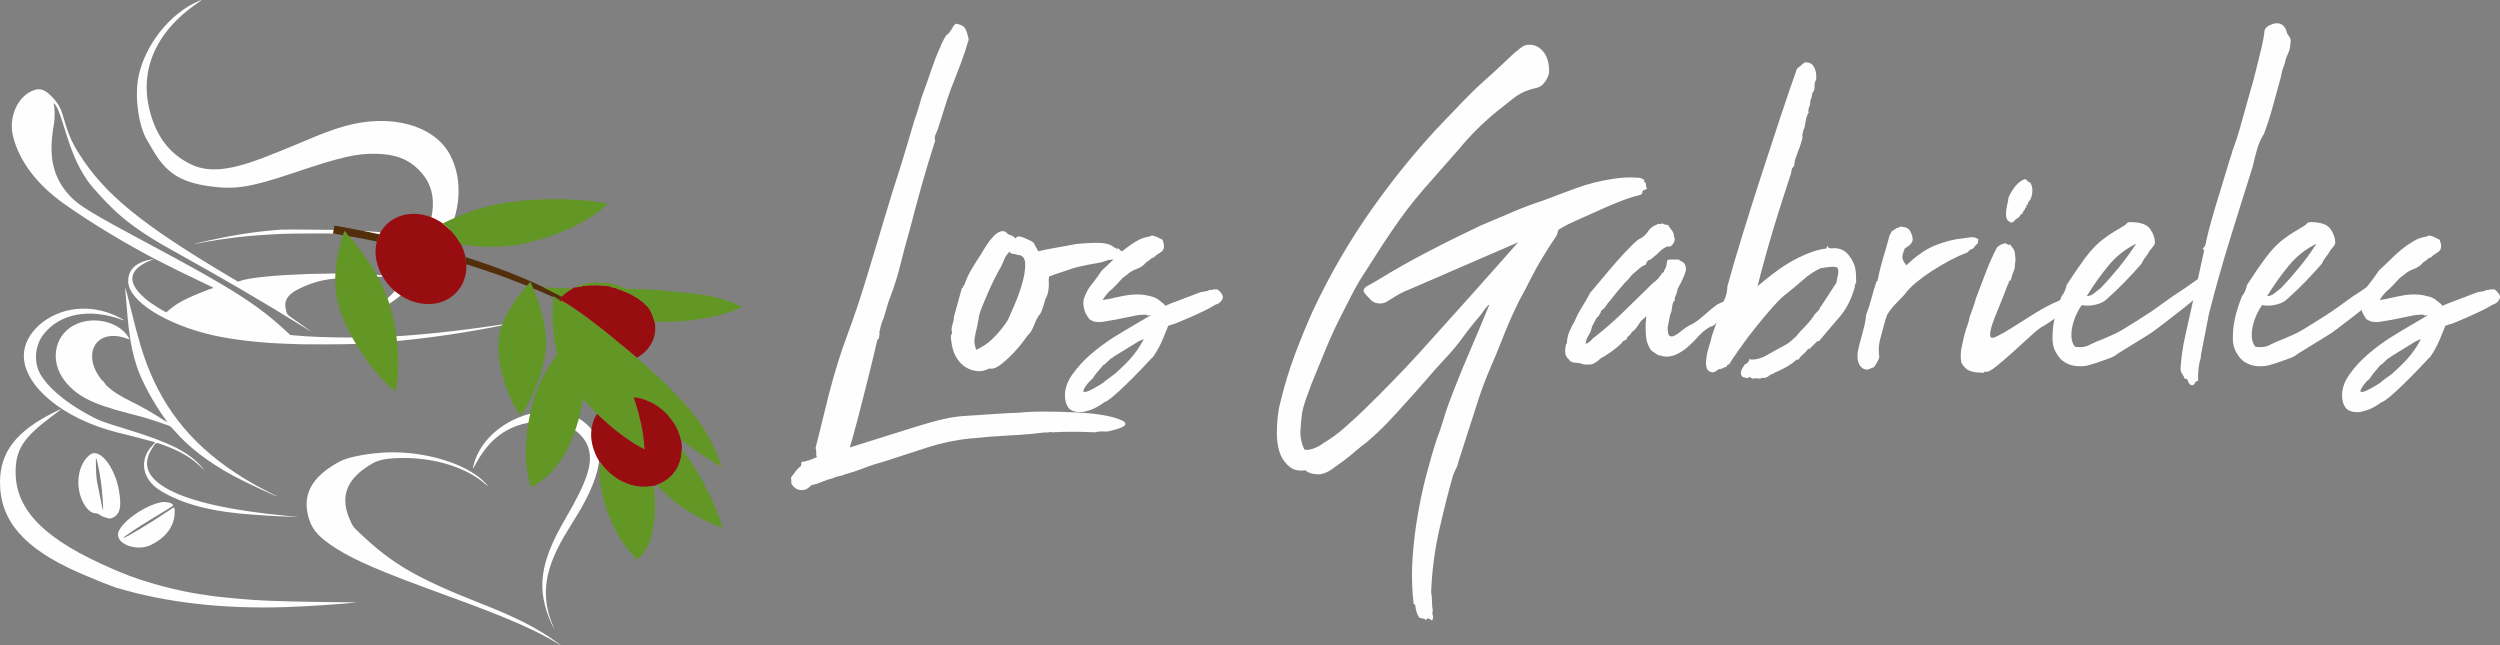<?xml version="1.0" encoding="UTF-8"?>
<!DOCTYPE svg PUBLIC "-//W3C//DTD SVG 1.1//EN" "http://www.w3.org/Graphics/SVG/1.1/DTD/svg11.dtd">
<!-- Creator: CorelDRAW 2021 (64-Bit) -->
<svg xmlns="http://www.w3.org/2000/svg" xml:space="preserve" width="390.765mm" height="100.889mm" version="1.1" style="shape-rendering:geometricPrecision; text-rendering:geometricPrecision; image-rendering:optimizeQuality; fill-rule:evenodd; clip-rule:evenodd"
viewBox="0 0 3939.443 1017.093"
 xmlns:xlink="http://www.w3.org/1999/xlink"
 xmlns:xodm="http://www.corel.com/coreldraw/odm/2003">
 <rect x="0" y="0" width="3939.443" height="1017.093" fill="#808080" stroke="none"/>
 <defs>
  <style type="text/css">
   <![CDATA[
    .fil2 {fill:#FEFEFE}
    .fil0 {fill:black}
    .fil5 {fill:#532E0B}
    .fil3 {fill:#629625}
    .fil4 {fill:#980E10}
    .fil1 {fill:#FEFEFE;fill-rule:nonzero}
   ]]>
  </style>
 </defs>
 <g id="Capa_x0020_1">
  <path class="fil1" d="M1246.786 755.725c-0.224,-0.589 -0.336,-1.325 -0.336,-2.062 0,-1.178 0.336,-2.061 1.009,-2.649 2.243,-2.944 4.598,-6.036 7.065,-9.274 2.58,-3.385 4.935,-5.594 7.066,-6.772 0.897,-1.178 1.234,-2.208 1.009,-3.385 -0.224,-1.178 -0.112,-2.061 0.337,-2.65 0.785,-1.178 1.234,-1.766 1.683,-1.766 0.336,0 0.561,0.147 0.784,0.442 0.225,0.294 3.141,-0.442 8.748,-2.208 5.495,-1.766 9.983,-3.533 13.235,-5.153 -1.01,-1.178 -1.346,-3.238 -1.122,-6.182 0.224,-3.092 -0.112,-5.741 -1.121,-7.949l20.637 -83.318c8.859,-34.594 18.841,-66.979 30.28,-97.303 11.327,-30.472 21.869,-62.268 31.738,-95.537 8.637,-28.116 17.048,-56.233 25.347,-84.201 8.3,-27.969 17.159,-56.38 26.58,-85.379 3.589,-11.777 6.954,-23.259 10.43,-34.299 3.365,-11.041 6.841,-22.67 10.318,-35.036 3.027,-8.391 5.607,-16.34 7.738,-23.847 2.018,-7.655 4.598,-15.603 7.738,-23.995 3.925,-10.599 7.85,-21.786 11.776,-33.563 3.925,-11.776 8.299,-22.963 13.121,-33.563 1.347,-3.385 2.805,-6.918 4.486,-10.304 1.571,-3.385 3.365,-6.477 5.048,-8.979 0.897,-1.178 1.793,-2.061 2.691,-2.649 0.785,-0.589 1.907,-1.767 3.253,-3.386 2.13,-2.944 3.925,-5.593 5.047,-7.949 1.234,-2.502 2.916,-4.268 5.159,-5.446 7.178,1.178 11.888,3.533 14.132,7.066 2.13,3.68 4.148,9.568 5.831,17.959 -3.926,13.395 -8.299,26.644 -13.234,39.598 -4.935,12.807 -9.982,25.762 -15.028,38.715 -3.476,9.421 -6.841,19.432 -9.982,29.883 -3.14,10.451 -6.505,21.05 -9.982,31.649 -0.897,2.944 -2.13,5.888 -3.814,9.274 -1.682,3.238 -1.906,6.624 -0.784,10.157 -7.29,22.376 -14.131,45.192 -20.748,68.45 -6.504,23.111 -12.897,46.812 -19.066,70.954 -5.495,18.989 -10.43,37.39 -14.915,55.497 -4.486,18.106 -9.758,35.182 -15.927,51.227 -2.242,5.152 -4.038,10.746 -5.607,16.781l-5.272 17.665c-1.682,3.533 -3.139,7.066 -4.037,11.04 -1.01,3.828 -2.019,7.802 -2.805,11.777 0,0 0.225,-0.294 0.561,-0.883 0.449,-1.03 0.449,-0.589 0.113,1.766 -0.449,2.355 -0.673,3.974 -0.673,5.152 0,1.179 -0.337,2.062 -1.009,2.65 -0.672,0.589 -1.009,1.325 -1.009,2.502 -0.897,-0.589 -1.009,-1.03 -0.337,-1.325 0.673,-0.294 0.561,-0.294 -0.336,-0.294 -0.897,3.974 -2.468,10.893 -4.711,20.755 -2.355,9.864 -5.047,20.904 -8.075,33.121 -3.028,12.219 -6.28,24.878 -9.645,38.274 -3.476,13.396 -6.617,25.614 -9.533,36.949 -3.028,11.334 -5.607,20.903 -7.738,28.557 -2.243,7.655 -3.589,11.923 -3.926,12.807 33.87,-10.6 67.853,-21.345 101.947,-31.944 33.981,-10.747 59.552,-16.634 76.599,-17.517 16.936,-1.031 33.309,-2.209 48.899,-3.239 15.589,-1.178 28.712,-1.766 39.253,-2.061 9.534,-1.178 22.543,-1.766 39.029,-1.766 16.374,0 33.534,0.442 51.367,1.325 17.831,0.883 32.412,2.355 43.851,4.563 11.439,2.062 20.3,4.564 26.356,7.36 4.823,1.767 7.178,3.681 6.953,6.036 0,0.589 -0.112,1.178 -0.336,1.766 -1.571,2.798 -8.749,5.889 -21.646,8.979 -3.589,1.178 -7.627,1.62 -12.225,1.326 -4.598,-0.295 -9.084,0.147 -13.459,1.325 -12.897,-0.589 -24.785,-0.883 -35.776,-0.883 -10.991,0 -21.197,0.294 -30.618,0.883 -2.58,-0.589 -5.047,-0.589 -7.177,0 -2.244,0.589 -3.814,0.589 -4.599,0 -17.608,2.208 -36.337,3.974 -56.187,4.857 -19.851,1.03 -41.048,2.65 -63.478,5.005 -22.543,2.208 -44.412,6.919 -65.833,13.838 -21.309,6.918 -44.637,14.425 -69.871,22.669 -10.093,2.65 -20.187,5.889 -30.281,9.863 -10.205,3.975 -20.075,7.213 -29.832,9.864 -3.253,1.619 -6.504,2.649 -9.982,3.091 -3.364,0.442 -6.505,1.472 -9.308,3.238 -5.272,1.031 -10.88,2.945 -16.824,5.3 -5.944,2.649 -11.888,4.564 -17.72,5.889 -4.374,4.857 -8.636,7.36 -13.009,7.36 -1.234,0 -2.468,0 -3.814,0 -5.719,-0.589 -10.542,-3.975 -14.468,-10.452 0.449,-2.208 0.449,-4.268 0,-6.035z"/>
  <path id="_1" class="fil1" d="M1499.128 537.86c-0.449,-1.03 -0.673,-3.238 -0.673,-6.329 0,-3.239 0.673,-5.447 2.018,-6.624 -1.345,-3.975 -1.233,-8.391 0.337,-13.102 1.571,-4.71 2.356,-8.979 2.356,-12.659l12.448 -44.898c1.346,-0.589 2.131,-1.619 2.355,-3.091 0.225,-1.472 0.785,-2.061 1.683,-2.061 2.692,-8.391 6.393,-16.634 11.216,-24.731 4.822,-8.096 9.645,-15.751 14.467,-22.964 2.692,-4.564 5.608,-9.421 9.085,-14.721 3.364,-5.3 6.953,-10.01 10.879,-14.132 3.813,-4.121 7.738,-6.772 11.663,-7.949 0.897,-0.294 1.906,-0.442 2.917,-0.442 3.139,0 5.944,1.619 8.523,5.005 4.374,1.178 8.188,3.091 11.439,5.889 0.449,1.178 1.009,1.03 1.683,-0.589 0.673,-1.62 1.346,-2.062 2.243,-1.473 0.897,-0.589 2.58,-0.589 5.16,0.147 2.579,0.736 5.271,1.767 7.962,2.945 2.804,1.178 5.272,2.355 7.515,3.533 2.242,1.178 3.813,2.355 4.71,3.534l6.953 12.806c4.935,-1.325 13.122,-2.944 24.561,-5.005 11.44,-2.061 23.328,-4.268 35.664,-6.476 10.543,-1.178 20.413,-1.766 29.609,-1.766 2.019,0 3.926,0 5.607,0 10.992,0.294 18.842,2.502 23.44,6.623 0.449,0.589 1.009,0.883 1.683,0.883 0.672,0 1.121,0.294 1.57,0.884 0.449,0.589 1.009,0.883 1.683,0.883 2.692,-0.589 4.038,-0.294 4.261,1.03 0.224,1.325 1.234,2.061 3.028,2.061 1.234,1.472 1.906,2.944 1.906,4.417 0,0.883 -0.224,1.913 -0.672,3.091 -1.234,2.649 -2.804,4.563 -4.599,5.741 -10.541,0.442 -16.934,1.03 -19.29,2.061 -2.243,0.883 -4.598,1.619 -6.841,2.355 -2.355,0.589 -4.262,1.03 -5.832,1.325 -1.57,0.294 -2.355,0.442 -2.355,0.442 0,0 -4.935,0.883 -14.804,2.65 -9.982,1.913 -18.393,3.827 -25.347,6.182 -6.953,2.209 -13.682,4.417 -20.075,6.624 -6.393,2.061 -11.776,3.975 -16.037,5.741 -0.449,2.208 -0.672,4.121 -0.672,5.594 0,1.325 0,2.649 0,3.827 0.449,3.975 0.224,8.391 -0.673,13.396 -0.897,5.004 -2.355,8.979 -4.373,12.07 -0.897,2.945 -2.019,6.624 -3.365,11.335 -1.346,4.71 -2.916,8.832 -4.711,12.218 -3.588,3.974 -6.841,9.863 -9.869,17.959 -3.028,7.949 -6.393,13.249 -9.982,16.193 0,0 -2.131,2.944 -6.505,8.832 -4.597,6.33 -10.092,12.807 -16.373,19.432 -6.393,6.771 -13.01,12.659 -19.851,17.959 -6.841,5.299 -12.786,7.36 -17.832,6.182 -5.72,2.798 -11.216,4.269 -16.711,4.269 -1.346,0 -2.692,-0.147 -4.038,-0.442 -6.617,-0.883 -12.785,-3.238 -18.393,-7.066 -5.607,-3.974 -10.205,-9.274 -13.906,-16.045 -3.701,-6.772 -5.944,-14.574 -6.841,-23.553zm38.019 -12.07c-0.897,3.827 -1.458,7.36 -1.682,10.893 0,5.153 1.009,10.01 2.916,14.574 9.87,-4.564 18.392,-10.304 25.682,-17.37 7.291,-7.066 14.132,-15.162 20.413,-23.995l3.925 -6.036c1.795,-4.121 5.16,-11.776 10.206,-23.406 4.935,-11.482 9.083,-22.963 12.337,-34.446 3.027,-10.893 4.598,-20.755 4.598,-29.293 0,-10.011 -4.149,-15.015 -12.448,-15.015 -2.131,-1.178 -4.374,-1.619 -6.504,-1.619 -2.132,0 -4.262,-1.179 -6.169,-3.386l-2.019 2.502c-2.579,2.798 -4.71,6.183 -6.169,10.158 -1.57,3.974 -3.476,8.391 -5.944,12.954 -2.13,3.386 -5.046,8.685 -8.635,15.898 -3.59,7.213 -7.178,14.721 -10.655,22.67 -3.476,7.949 -6.617,15.604 -9.645,22.964 -2.917,7.213 -4.598,12.954 -5.047,16.929 -1.234,7.802 -3.027,16.193 -5.16,25.025z"/>
  <path id="_2" class="fil1" d="M1678.123 622.946c0,-11.188 4.038,-22.376 12.001,-33.416 7.962,-11.188 17.608,-21.64 29.047,-31.502 11.326,-9.863 23.439,-18.696 36.224,-26.792 12.897,-7.948 24.113,-14.72 33.758,-20.314 9.645,-5.594 16.486,-9.568 20.859,-12.218 4.262,-2.503 3.702,-2.945 -1.57,-1.326l-2.58 -1.619c-5.944,0 -11.103,0.442 -15.701,1.325 -4.486,0.883 -15.365,3.092 -32.412,6.624 -8.412,1.325 -14.804,2.355 -19.179,3.239 -4.486,0.883 -9.645,0.736 -15.477,-0.443l0.672 0c-0.449,0 -0.784,-0.147 -1.009,-0.442 -0.224,-0.294 -0.561,-0.442 -0.897,-0.442 -0.896,0 -2.018,-0.589 -3.589,-1.619 -1.682,-1.03 -2.579,-1.766 -3.027,-2.355l0.561 0c-3.252,-4.122 -5.607,-8.391 -6.841,-12.66 -1.233,-4.268 -1.906,-7.949 -1.906,-11.187 0,-3.385 0.561,-6.33 1.57,-9.127 1.122,-2.649 2.019,-5.005 2.916,-6.772 2.019,-4.563 5.048,-9.274 8.973,-13.985 3.925,-4.857 8.748,-11.482 14.467,-19.872l1.906 -2.502c5.383,-4.711 10.992,-10.011 16.824,-15.898 5.831,-5.889 11.888,-11.483 18.056,-16.487 6.281,-5.005 12.673,-9.421 19.066,-13.249 6.505,-3.827 12.898,-6.036 19.291,-6.919l4.598 -1.766c2.579,0 5.495,0.736 8.636,2.355 3.252,1.62 5.944,2.945 8.411,4.122 2.131,5.3 2.917,9.421 2.243,12.365 -0.561,3.092 -1.793,5.153 -3.589,6.33l-7.514 5.153 -1.346 0.883c-1.346,1.766 -3.365,3.238 -6.281,4.416 0.897,-1.178 0.112,-0.736 -2.243,1.473 -2.467,2.208 -4.71,3.827 -6.953,5.004 -3.477,4.564 -8.412,8.096 -14.693,10.451 -6.393,2.209 -11.551,5.3 -15.476,9.128l-6.954 5.152 -10.093 10.894 -5.944 6.035c-5.944,4.564 -11.104,10.6 -15.478,17.812 7.067,-1.03 13.46,-2.208 19.066,-3.68 6.393,-1.472 13.572,-2.944 21.646,-4.269 5.048,-0.589 9.982,-0.883 14.693,-0.883 2.916,0 5.607,0.147 8.299,0.442 3.925,0.589 8.412,1.473 13.459,2.798 5.047,1.325 9.308,3.533 12.785,6.33l-0.672 0c5.046,3.533 7.737,5.593 7.962,6.182 0.224,0.589 0.449,0.883 0.897,0.883l0.672 1.767c0.449,-0.737 0.897,-1.179 1.346,-1.179 0.449,0 1.01,-0.147 1.683,-0.589 0.561,-0.294 1.122,-0.589 1.57,-0.589l3.589 -1.619 47.665 -18.106c1.346,0 3.14,-0.294 5.272,-0.883 0.897,0 2.018,-0.147 3.476,-0.442 1.459,-0.147 3.028,-0.883 4.711,-2.062l4.038 0 1.906 -0.883 6.953 0c5.607,4.564 8.524,8.685 8.524,12.071 0,0.883 -0.224,1.913 -0.673,3.091 -2.243,4.564 -5.719,7.508 -10.542,8.685 -4.373,2.798 -10.318,6.036 -17.72,9.715 -7.402,3.534 -14.915,6.919 -22.318,10.305 -7.515,3.238 -14.131,6.035 -19.851,8.391 -5.832,2.208 -9.196,3.385 -10.093,3.385 -0.448,0 -0.784,0.147 -1.009,0.442 -0.225,0.294 -0.785,0.442 -1.906,0.442 -0.897,0.589 -1.571,0.883 -2.019,0.883 -6.28,16.193 -11.103,27.381 -14.467,33.563 -3.253,6.036 -6.169,11.041 -8.861,14.721l-4.262 4.269c-10.317,11.04 -19.178,20.461 -26.691,27.969 -7.627,7.655 -14.131,13.985 -19.851,19.284 -5.607,5.3 -10.318,9.422 -14.243,12.66 -3.814,3.091 -7.402,5.594 -10.655,7.655l0 -0.883c-8.859,6.624 -16.711,11.04 -23.552,13.395 -6.729,2.209 -12,3.386 -15.701,3.386 -9.421,0 -15.814,-2.502 -19.29,-7.508 -3.477,-5.005 -5.16,-11.334 -5.16,-18.989zm29.609 -9.128c-0.449,0.884 -0.673,1.62 -0.673,2.062 0,1.178 0.673,1.766 2.018,1.766 0.225,0 0.449,0 0.561,0 2.692,-0.294 6.057,-1.472 10.094,-3.68 4.037,-2.062 8.187,-4.417 12.448,-6.919 4.261,-2.65 7.066,-4.417 8.412,-5.594l-0.673 0 16.711 -12.218c13.01,-11.63 22.655,-21.345 28.935,-29.147 6.393,-7.802 12,-16.487 16.823,-25.761l-7.963 3.385c-13.347,8.244 -23.215,14.279 -29.496,18.106 -6.393,3.828 -11.551,7.066 -15.477,10.011l-8.859 8.391 -2.019 0.883c-0.897,1.178 -3.477,4.416 -8.075,9.568 -4.485,5.3 -7.29,9.127 -8.636,11.776 -3.477,2.798 -6.504,5.889 -9.083,9.275 -2.468,3.385 -4.15,6.182 -5.047,8.095z"/>
  <path id="_3" class="fil1" d="M2014.467 705.675c-1.683,-7.508 -2.468,-15.31 -2.468,-23.406 0,-8.244 0.449,-16.487 1.347,-24.878 0.896,-8.244 2.242,-16.193 4.26,-23.7 6.394,-26.497 14.132,-51.816 23.216,-75.958 9.083,-24.142 18.505,-47.106 28.374,-68.893 26.917,-57.263 58.208,-110.845 93.647,-160.895 35.44,-50.05 73.123,-95.979 113.049,-137.638 9.87,-10.01 19.738,-20.314 29.833,-31.061 10.093,-10.599 21.084,-21.197 32.86,-31.796 7.739,-6.624 15.59,-13.838 23.552,-21.345 7.962,-7.655 16.038,-15.162 24.113,-22.67 3.476,-2.944 6.617,-5.446 9.421,-7.508 2.692,-2.208 5.607,-3.827 8.636,-5.004 2.018,-0.294 3.925,-0.442 5.944,-0.442 7.178,0 13.571,2.649 19.066,8.096 6.729,6.623 10.654,15.898 11.44,27.674 0.896,5.741 0.224,11.04 -2.132,15.751 -2.242,4.71 -4.935,8.538 -7.962,11.482 -3.14,2.798 -6.617,4.564 -10.43,5.3 -3.813,0.736 -7.29,1.619 -10.317,2.797 -9.422,2.945 -18.282,7.655 -26.582,14.426 -8.411,6.772 -16.822,13.543 -25.346,20.167 -21.421,17.518 -40.935,36.949 -58.432,58.147 -18.841,21.344 -37.234,42.248 -55.178,62.709 -18.057,20.609 -35.328,43.278 -51.926,68.009 -8.187,11.777 -16.037,23.847 -23.889,36.213 -7.738,12.365 -15.701,24.731 -23.777,37.095 -3.476,5.741 -7.065,11.924 -10.654,18.548 -3.701,6.624 -7.065,13.396 -10.43,20.315 -3.476,6.477 -6.953,13.249 -10.318,20.02 -3.364,6.772 -6.616,13.249 -9.645,19.579 -6.393,13.542 -12.448,27.527 -18.281,42.101 -5.832,14.426 -11.888,29.293 -18.281,44.603 -2.58,7.213 -5.383,14.721 -8.299,22.67 -3.028,7.949 -5.383,16.045 -7.066,24.289 -1.346,10.157 -2.243,19.872 -2.692,29.442 0,0.442 0,1.178 0,2.061 0,8.685 2.019,17.223 5.944,25.908 3.028,1.766 7.85,1.325 14.468,-1.03 6.617,-2.503 11.551,-5.153 15.14,-8.096 12.001,-7.066 23.665,-15.604 34.991,-25.614 11.216,-9.864 21.982,-19.873 32.301,-29.883 14.467,-14.132 28.598,-28.263 42.28,-42.395 13.683,-13.985 26.917,-28.116 39.927,-42.248 26.916,-29.883 53.496,-59.471 79.851,-88.765 26.244,-29.293 52.263,-58.735 78.17,-88.029l-159.368 69.04c-6.841,2.797 -13.458,5.74 -19.851,8.538 -6.504,2.944 -12.897,6.477 -19.29,10.893 -2.13,1.03 -4.485,2.502 -7.065,4.269 -2.468,1.766 -5.272,2.797 -8.299,3.385 -3.59,0.589 -7.066,0.294 -10.767,-0.736 -3.589,-1.178 -6.505,-3.238 -8.636,-6.036 -1.346,-1.178 -3.253,-3.091 -5.72,-5.888 -2.58,-2.798 -4.038,-5.005 -4.486,-6.624 0,-3.534 2.693,-6.624 8.075,-9.274 5.383,-2.798 9.87,-5.3 13.571,-7.655 25.683,-15.751 52.039,-30.766 79.067,-44.751 27.028,-14.131 54.954,-27.969 83.665,-41.512 15.702,-6.624 32.188,-13.542 49.234,-20.903 17.048,-7.36 34.095,-13.69 50.917,-19.137 17.048,-6.623 34.432,-13.101 51.927,-19.431 17.495,-6.33 35.664,-10.893 54.506,-13.838 6.841,-1.178 13.794,-1.913 20.86,-2.355 7.178,-0.442 14.131,-0.294 20.86,0.294 1.794,0 3.588,0.294 5.272,1.03 1.793,0.736 3.251,1.619 4.26,2.798 0.898,0 1.123,0.147 0.674,0.442 -0.45,0.294 -0.898,0.736 -1.347,1.325 0.897,1.178 1.683,1.766 2.356,2.061 0.672,0.294 1.009,1.325 1.009,3.091 0,2.798 0.672,4.858 1.906,6.036 -2.131,1.766 -4.711,2.944 -7.515,3.828 0.449,2.355 -0.224,4.416 -2.018,6.035 -12,2.945 -24.224,6.919 -36.561,11.924 -12.449,5.004 -24.225,10.157 -35.329,15.31 -6.393,2.797 -13.346,5.888 -20.859,9.274 -7.627,3.238 -15.029,6.624 -22.206,10.157 -2.243,1.178 -4.486,2.355 -6.729,3.68 -2.355,1.179 -4.373,2.503 -6.057,3.681 -1.793,0.442 -2.916,1.766 -3.364,3.827 -0.336,2.062 -1.009,4.122 -1.906,6.477 -7.738,11.187 -15.253,22.964 -22.655,35.329 -7.514,12.366 -14.243,24.731 -20.411,37.096 -3.477,7.213 -7.179,14.279 -11.216,21.344 -3.926,7.066 -7.627,14.426 -11.104,22.228 -7.29,15.162 -13.906,30.619 -19.851,46.076 -6.056,15.604 -12.448,31.06 -19.29,46.664 -6.729,15.751 -12.785,31.649 -18.057,47.401l-32.188 100.1c-0.896,4.564 -2.242,8.538 -4.149,11.777 -1.794,3.385 -3.364,7.066 -4.71,11.04 -7.627,27.086 -14.916,55.938 -21.869,86.852 -6.841,30.912 -10.992,63.003 -12.337,95.977 0.896,4.122 1.345,8.979 1.345,14.868 0,5.889 0.449,10.599 1.346,14.132 -0.897,2.208 -0.897,4.857 0,7.949 0.786,2.944 0.338,5.593 -1.346,7.949 -1.345,-1.179 -2.916,-2.209 -4.822,-3.092 -1.794,-0.736 -3.589,0.147 -5.383,3.092 0,-1.767 -0.784,-2.65 -2.243,-2.65 -1.57,0 -2.355,-0.589 -2.355,-1.619 -0.449,1.03 -1.009,1.325 -1.794,0.736 -0.785,-0.442 -1.794,-0.736 -3.14,-0.736 -3.476,-4.71 -5.72,-11.187 -6.617,-19.431 0,-1.766 -0.224,-2.356 -0.896,-1.766 -0.673,0.589 -1.234,0.294 -1.683,-0.884 -1.794,-15.456 -2.58,-30.912 -2.58,-46.075 0,-8.685 0.337,-17.223 0.897,-25.908 1.571,-23.259 4.374,-46.223 8.3,-68.599 3.476,-20.608 7.85,-41.218 13.121,-61.384 5.272,-20.315 10.88,-39.746 17.047,-58.441 3.477,-8.979 6.618,-18.106 9.422,-27.38 2.691,-9.422 5.719,-18.549 8.971,-27.381 9.87,-26.497 20.412,-52.699 31.627,-78.755 11.103,-26.055 22.094,-51.964 32.748,-77.872 -2.131,1.178 -4.486,3.534 -7.065,7.066 -2.468,3.681 -4.823,6.919 -6.954,9.715 -9.869,11.335 -19.291,23.111 -28.262,35.477 -9.084,12.365 -18.617,23.846 -28.935,34.446 -10.317,11.187 -20.3,22.375 -29.944,33.71 -9.646,11.187 -19.627,22.376 -29.833,33.563 -9.87,11.187 -19.851,22.081 -29.945,32.533 -10.094,10.599 -21.084,20.755 -32.86,30.913 -5.496,3.974 -10.992,8.391 -16.487,13.101 -5.383,4.711 -11.327,9.568 -17.72,14.426 -6.281,4.563 -12.673,9.274 -19.178,13.985 -6.505,4.857 -13.347,7.802 -20.524,8.832 -10.318,0 -17.721,-2.062 -22.318,-6.33 -8.637,1.03 -15.478,0.147 -20.637,-2.649 -5.047,-2.945 -9.869,-7.508 -14.243,-13.838 -3.477,-5.153 -6.057,-11.482 -7.738,-18.989z"/>
  <path id="_4" class="fil1" d="M2467.673 542.866c0,-0.589 0.224,-0.883 0.672,-0.883 0.449,0 0.672,-0.589 0.672,-1.766 0.337,-6.624 1.795,-12.807 4.262,-18.401 2.355,-5.593 5.047,-10.746 7.85,-15.31 3.477,-8.391 7.515,-16.044 12.001,-23.11 4.486,-7.066 8.636,-14.426 12.672,-22.081 3.477,-3.974 9.085,-10.746 16.936,-20.02 7.738,-9.422 15.813,-18.843 24.224,-28.558 8.524,-9.568 16.262,-17.959 23.552,-25.319 7.178,-7.213 12.112,-11.187 14.804,-11.776 5.047,-2.945 8.971,-6.772 11.888,-11.335 2.916,-4.563 7.627,-8.096 14.131,-10.746 0.449,0 0.672,-0.147 0.672,-0.442 0,-0.294 0.225,-0.442 0.673,-0.442 0.897,0 1.906,0.147 3.028,0.442 1.121,0.294 2.242,-0.147 3.364,-1.325 2.692,1.766 5.832,2.649 9.421,2.649 1.682,2.944 3.701,5.741 5.944,8.538 2.243,2.797 3.364,6.036 3.364,9.568 1.234,1.766 1.458,4.122 0.672,7.213 -0.896,3.092 -2.13,5.3 -3.925,6.477 -1.233,1.766 -2.804,2.502 -4.71,2.208 -1.794,-0.294 -3.59,0.147 -5.383,1.325 -4.486,2.209 -8.859,5.741 -13.122,10.6l-8.411 6.771c0,0 -0.449,0.59 -1.346,1.767 -1.347,0 -2.805,0.442 -4.374,1.472 -1.57,1.03 -2.805,3.238 -3.701,6.624 -3.477,1.178 -7.066,3.238 -10.654,6.329 -3.59,3.092 -7.291,6.33 -10.992,9.422 -2.243,2.797 -4.149,5.299 -5.944,7.212 -1.794,2.062 -3.814,4.122 -6.281,6.477 -3.477,3.975 -7.29,8.391 -11.327,13.249 -4.038,4.857 -7.85,9.568 -11.327,14.132 -2.13,2.208 -4.373,5.004 -6.393,8.244 -2.13,3.385 -4.711,5.888 -7.738,7.654 0,2.209 -1.009,4.269 -2.916,6.036l0 0.883c0,0 0,0.147 0,0.736 -2.692,1.767 -4.71,4.269 -6.281,7.655 -1.571,3.239 -3.14,6.33 -4.935,9.274 -0.897,5.153 -2.692,9.864 -5.383,13.985 -2.804,4.269 -4.374,8.832 -4.822,13.69 4.373,-1.766 8.074,-4.417 10.879,-8.244 15.364,-11.777 29.945,-24.289 43.739,-37.391 13.794,-13.248 28.15,-27.233 43.067,-41.954 4.037,-4.416 8.074,-8.244 12,-11.187 3.926,-2.945 7.738,-7.655 11.551,-13.838l2.019 0 0 -1.325c0.449,-1.766 1.121,-3.091 2.018,-4.269 0.897,-1.178 1.571,-2.797 2.019,-5.152 0.448,-1.03 0.672,-2.502 0.672,-4.269 0,-1.619 0.45,-3.238 1.347,-4.563 1.233,-0.589 2.803,-0.883 4.709,-0.883 1.795,0 3.141,0 3.926,0l8.411 0c1.684,1.178 4.15,2.649 7.179,4.416 3.139,1.913 4.71,5.889 4.71,12.219 -1.234,5.004 -3.14,10.01 -5.495,14.867 -2.355,4.858 -4.935,9.864 -7.738,14.868 -0.785,5.153 -2.355,9.863 -4.486,14.132l0 4.269c-1.683,1.178 -2.916,3.68 -3.813,7.801 -0.449,2.798 -0.785,5.153 -1.009,7.066 -0.225,1.914 -1.01,4.564 -2.581,8.096l-3.812 19.432c0,7.802 1.121,12.218 3.364,13.395 2.243,1.178 5.047,0.883 8.187,-0.883 3.252,-1.766 6.841,-4.268 10.766,-7.655 4.038,-3.238 7.627,-5.74 10.879,-7.508 7.738,-3.385 15.477,-8.832 23.552,-16.045 7.963,-7.212 15.14,-13.101 21.533,-17.665 9.197,-4.563 15.702,-6.919 19.627,-6.919 1.345,0 2.467,0.294 3.364,0.884 0.897,0.883 1.234,2.061 1.234,3.385 0,2.355 -1.57,5.447 -4.935,9.127 -1.234,1.766 -2.916,2.944 -4.823,3.533 -2.018,0.443 -3.813,3.092 -5.271,7.655 -6.841,7.802 -11.551,12.807 -14.132,14.721 -2.691,2.061 -4.373,2.798 -5.271,2.208 -7.29,3.975 -13.794,9.275 -19.626,15.751 -5.72,6.477 -11.663,12.366 -17.72,17.517 -5.944,5.005 -12.448,8.98 -19.403,11.924 -3.589,1.325 -7.515,2.208 -11.775,2.502 -3.926,0 -8.188,-0.736 -12.786,-2.061 -0.897,0 -1.906,-0.294 -2.916,-1.178 -1.122,-0.736 -2.355,-1.619 -3.701,-2.355 -4.038,-2.209 -6.842,-4.858 -8.524,-7.949 -1.683,-3.239 -3.252,-6.919 -4.599,-11.188 -0.897,-4.71 -1.458,-10.304 -1.682,-17.076 -0.225,-6.772 0.112,-13.838 1.009,-21.05 -0.897,-0.589 -1.458,-0.442 -1.683,0.442 -0.224,0.883 -0.561,1.325 -1.009,1.325 -0.897,0.589 -1.793,1.325 -2.804,2.355 -0.897,1.03 -2.131,2.061 -3.364,3.238 -2.243,3.534 -4.374,6.624 -6.393,9.569 -2.131,2.797 -4.711,5.299 -7.738,7.36 -0.897,2.208 -2.131,3.974 -3.702,5.152 -1.458,1.178 -2.691,2.208 -3.588,3.386 -0.45,0 -0.562,0.442 -0.338,1.325 0.225,0.883 0.113,1.325 -0.336,1.325 -0.785,0.589 -2.243,1.325 -4.038,2.208 -1.906,0.736 -3.252,2.208 -4.149,4.269 -10.318,9.568 -21.196,17.37 -32.86,23.7 -2.805,2.944 -6.057,5.446 -9.534,7.359 -2.579,1.473 -5.271,2.209 -7.85,2.209 -0.672,0 -1.458,0 -2.355,0 -2.131,0 -4.038,0 -5.495,0 -1.57,0 -3.589,-0.589 -5.944,-1.766 -3.477,-0.59 -7.065,-1.031 -10.655,-1.326 -3.7,-0.294 -6.616,-2.061 -8.748,-5.593 -3.477,-2.503 -5.271,-6.919 -5.271,-12.955 0,-2.797 0.449,-6.183 1.346,-9.863z"/>
  <path id="_5" class="fil1" d="M2689.173 562.738c0.784,-6.182 2.242,-12.218 4.261,-18.106 1.906,-5.889 3.14,-10.304 3.589,-13.101 0,-0.59 1.009,-3.681 2.917,-9.275 2.018,-5.74 4.261,-11.923 6.728,-18.695 2.58,-6.772 4.822,-13.101 6.729,-18.989 2.018,-5.889 3.027,-9.421 3.027,-10.599 3.477,-6.624 5.383,-14.279 5.608,-22.964 6.281,-22.964 14.131,-49.756 23.552,-80.375 9.42,-30.619 19.29,-61.826 29.608,-93.622 10.318,-31.797 20.412,-62.563 30.28,-92.298 9.87,-29.736 18.617,-55.35 26.245,-76.548l11.663 -9.568c1.234,-0.294 2.468,-0.294 3.477,-0.294 4.374,0 7.962,1.913 10.767,5.889 3.364,5.004 4.822,11.629 4.373,19.872 0,1.178 -0.225,2.061 -0.673,2.649 -0.449,0.59 -0.896,1.473 -1.345,2.503 0,0.589 0,1.178 -0.225,1.766 -0.224,0.589 -0.337,1.472 -0.337,2.649l0 2.945c0,1.766 -0.224,3.533 -0.672,5.152 -0.337,1.767 -1.346,3.239 -2.805,4.417 -0.784,6.624 -1.906,10.451 -3.139,11.629 0,3.386 -0.337,6.183 -0.897,8.096 -0.672,2.061 -1.459,4.122 -2.243,6.036 0.449,0.589 0.449,1.472 0,2.649 -0.449,1.178 -0.225,2.062 0.672,2.65 -2.13,2.797 -3.588,6.476 -4.485,10.893 -0.785,4.563 -1.684,8.979 -2.468,13.69 -0.897,1.03 -1.458,2.502 -1.794,3.974 -0.224,1.619 -0.672,2.944 -1.009,4.122 -0.449,2.355 -0.561,4.121 -0.337,5.152 0.225,1.178 0.113,2.355 -0.336,3.534 -0.785,2.797 -1.683,5.74 -2.468,8.832 -0.897,2.944 -1.906,5.888 -3.252,8.832 -0.897,2.944 -1.906,5.74 -3.028,8.391 -1.009,2.797 -1.906,5.299 -2.58,7.508l-1.345 8.685c-0.449,1.178 -1.122,2.061 -1.907,2.797 -0.897,0.736 -1.57,1.913 -2.018,3.681 0,1.178 -0.449,3.385 -1.346,6.918 -3.477,10.6 -7.627,23.553 -12.561,38.715 -4.935,15.31 -9.982,31.355 -15.027,48.136 -5.048,16.781 -9.758,33.268 -14.132,49.167 -4.373,15.898 -7.962,29.588 -10.766,40.776 7.177,-6.036 15.14,-12.366 23.888,-19.285 8.861,-6.771 17.944,-12.954 27.365,-18.548 9.421,-5.446 18.954,-10.157 28.599,-13.985 9.646,-3.974 19.178,-6.476 28.599,-7.654 0.449,-2.356 1.122,-3.534 1.906,-3.828 0.897,2.797 3.14,3.975 6.729,3.534 3.701,-0.295 6.841,-0.295 9.421,0.294 11.216,1.766 19.963,10.599 26.244,26.497 1.346,4.121 2.13,8.538 2.355,13.248 0.224,4.564 0.336,9.275 0.336,14.132 -1.345,1.619 -2.018,3.386 -2.018,5.005 0,1.472 -0.449,3.533 -1.346,5.74 -4.935,17.076 -12.897,31.797 -23.552,44.162 -10.767,12.365 -21.308,24.878 -31.626,37.243l-0.673 0c0,0 -0.561,0 -1.906,0l-12.785 12.513c-0.897,0 -1.346,-0.294 -1.346,-0.883 -2.019,2.944 -4.149,5.299 -6.169,7.213 -1.906,1.913 -4.149,3.974 -6.729,6.182 -0.784,1.178 -1.682,2.356 -2.467,3.534 -0.897,1.178 -1.682,1.178 -2.579,0 -5.047,4.563 -10.318,8.391 -15.927,11.629 -5.607,3.092 -11.551,6.183 -17.944,8.979l-1.234 0c-0.449,1.178 -1.346,1.913 -2.692,2.208 -1.346,0.295 -2.58,0.737 -3.925,1.326 -5.048,4.71 -9.758,6.182 -14.131,4.857 -0.898,1.178 -1.795,1.619 -2.805,1.325 -1.009,-0.294 -1.906,-0.147 -2.804,0.442l0 -0.883c-0.897,0 -1.794,0 -2.917,0 -1.121,0 -1.905,0.294 -2.354,0.883l0 -0.883c-1.683,1.03 -3.59,0.883 -5.72,-0.736 -2.131,-1.619 -4.038,-1.325 -5.72,0.736 -2.691,-0.589 -4.823,-1.178 -6.393,-1.619 -1.682,-0.442 -2.916,-2.061 -3.813,-5.004 -0.449,-2.798 0.337,-6.036 2.467,-9.422 2.019,-3.533 3.589,-5.593 4.374,-6.476 1.794,0 3.028,-0.736 3.701,-2.356 0.672,-1.619 1.346,-2.061 2.243,-1.472l0 -3.533c1.794,0.294 3.364,0.442 4.935,0.442 7.626,0 15.365,-2.356 22.992,-6.919 9.195,-5.153 18.056,-10.157 26.691,-14.721 5.832,-2.944 11.439,-7.066 16.711,-12.512 0.897,-0.589 1.683,-1.179 2.467,-1.767 0.785,-0.589 1.571,-1.766 2.468,-3.533 4.149,-4.564 8.859,-9.568 14.019,-14.868 5.159,-5.299 9.532,-11.04 13.234,-17.076l5.944 -6.036c0,0 0.672,-0.883 2.018,-2.649l0 -0.883 0 -0.883c0.449,0 1.122,-0.736 1.907,-2.061l24.336 -37.244c0.449,-3.533 1.234,-7.655 2.356,-12.365 1.009,-4.711 0.784,-8.538 -1.01,-11.483 -3.028,-1.178 -7.29,-1.472 -12.672,-0.883 -5.383,0.589 -9.646,1.178 -13.01,1.766 -9.421,3.975 -18.842,10.158 -28.375,18.549 -9.533,8.391 -17.608,15.161 -24.224,20.314 -5.944,4.122 -13.347,11.187 -22.318,21.198 -8.972,10.01 -18.057,20.755 -27.254,32.237 -9.195,11.483 -17.72,22.817 -25.682,34.153 -7.85,11.187 -13.571,19.578 -17.048,25.319 -2.242,0 -3.476,1.325 -3.925,3.827 -1.794,0 -3.252,0.442 -4.486,1.325 -1.121,0.883 -3.14,1.62 -5.72,2.209 0,0 -0.672,0 -2.018,0 -1.233,1.178 -2.804,2.208 -4.71,3.385 -1.906,1.178 -3.477,1.766 -4.823,1.766 -5.382,-0.589 -8.748,-3.091 -9.757,-7.655 -0.673,-2.649 -1.009,-5.299 -1.009,-8.244 0.224,-2.502 0.561,-5.152 1.009,-8.096z"/>
  <path id="_6" class="fil1" d="M2927.272 555.672c0.897,-5.74 2.917,-14.573 6.393,-26.202 3.365,-11.776 5.383,-20.903 6.281,-27.527 0,0 0,-0.294 0,-0.883 0.449,-1.766 0.672,-3.534 0.672,-5.3 3.365,-8.244 6.169,-16.929 8.412,-25.614 2.131,-8.832 4.822,-17.37 7.738,-25.761 0,-0.589 0.337,-1.03 1.009,-1.325 0.673,-0.294 1.009,-0.736 1.009,-1.325 2.131,-11.483 4.935,-22.964 8.299,-34.3 3.477,-11.187 6.618,-22.08 9.421,-32.679 0.449,-2.356 1.122,-4.269 2.019,-5.594 0.784,-1.472 1.683,-2.944 2.58,-4.858 2.13,-1.178 4.037,-2.355 5.607,-3.533 1.458,-1.325 3.252,-1.913 5.271,-1.913 0.786,-1.179 1.907,-1.767 3.253,-1.767 0.897,0 1.906,0.147 2.916,0.442 1.122,0.294 2.131,0.443 3.028,0.443 3.925,0.589 6.841,2.797 8.859,6.329 2.58,4.564 3.926,8.832 3.926,13.102 0,4.71 -4.149,9.274 -12.337,13.985 -1.122,2.061 -2.243,5.593 -3.589,10.451 -1.234,4.857 0.785,10.304 6.056,16.193 15.814,-15.31 31.179,-25.908 46.319,-31.797 15.14,-5.889 29.271,-9.421 42.393,-10.599 3.477,-0.589 7.628,-1.178 12.449,-1.767 4.822,-0.589 9.084,0.59 12.56,3.534 -0.897,1.766 -1.233,3.238 -1.009,4.416 0.225,1.179 -0.672,2.356 -2.579,3.534 0,1.178 -0.673,1.766 -2.018,1.766 -0.898,2.797 -2.581,4.564 -4.935,5.3 -2.356,0.589 -4.599,2.355 -6.617,5.152 -8.972,3.386 -18.393,7.655 -28.263,12.807 -9.757,5.299 -19.29,10.893 -28.486,16.781 -9.197,6.036 -17.608,12.218 -25.234,18.548 -7.516,6.33 -13.572,12.66 -18.17,19.136 -4.261,4.417 -8.972,9.275 -13.906,14.426 -4.935,5.3 -9.309,10.894 -13.01,17.076 -1.683,4.417 -3.364,10.305 -5.271,17.223 -1.907,7.066 -3.702,13.985 -5.495,20.609 -1.683,6.624 -2.468,12.806 -2.244,18.548 0.337,5.741 0.562,9.274 0.785,10.451 -0.897,2.798 -2.58,6.477 -5.271,10.747 -2.356,3.974 -4.374,5.888 -5.832,5.593 -0.225,0 -0.449,0 -0.673,0 -2.916,1.914 -5.607,2.798 -8.187,2.798 -3.364,0 -6.281,-1.472 -8.859,-4.269 -3.814,-4.121 -5.608,-9.568 -5.608,-16.34 0,-2.061 0.113,-4.121 0.337,-6.036z"/>
  <path id="_7" class="fil1" d="M3090.564 571.129c-0.561,-3.385 -0.896,-6.919 -0.896,-10.599 0,-3.533 0.336,-7.066 0.896,-10.599 1.346,-6.919 3.141,-14.868 5.272,-23.7 1.346,-4.711 2.804,-9.127 4.262,-13.249 1.57,-4.268 2.804,-8.685 3.701,-13.689 1.683,-4.564 3.477,-9.569 5.382,-14.868 1.794,-5.3 3.477,-10.304 4.711,-15.015 5.047,-13.543 10.318,-27.233 15.701,-41.218 5.272,-13.985 11.216,-26.938 17.496,-38.715 3.589,-2.944 6.841,-4.71 9.87,-5.299 1.794,-1.178 3.701,-1.03 5.72,0.442 2.13,1.472 3.813,1.619 5.046,0.442 1.234,2.355 2.692,4.416 4.262,6.33 1.57,1.913 2.58,4.268 3.028,7.065 0.449,4.122 0.672,7.36 0.897,9.716 0.224,2.502 -0.113,5.152 -0.897,8.096 0.449,3.974 -0.561,8.538 -2.805,13.395 -0.897,1.766 -1.57,3.681 -1.906,5.594 -0.449,2.061 -1.121,4.268 -1.906,6.477 -0.449,0.589 -0.785,0.736 -1.01,0.442 -0.224,-0.294 -0.449,-0.147 -0.896,0.442 -0.897,0.589 -1.234,1.472 -1.234,2.797 0,1.325 -0.449,2.355 -1.346,2.797 -3.028,8.391 -6.393,17.077 -9.982,25.762 -3.701,8.832 -7.066,17.223 -10.205,25.172 -3.253,7.949 -5.495,14.867 -6.729,20.755 -1.346,5.889 -1.346,9.715 0,11.483 1.234,1.766 5.047,1.03 11.326,-2.209 6.169,-3.091 13.908,-7.508 22.88,-13.248 9.084,-5.594 19.066,-11.924 30.169,-18.99 10.991,-7.066 22.205,-13.248 33.421,-18.842 3.14,-1.178 6.841,-2.797 11.216,-5.153 4.262,-2.355 7.514,-4.268 9.757,-6.035 3.589,-2.945 7.178,-5.889 10.991,-8.832 3.702,-3.092 8.075,-5.153 12.898,-6.33 1.794,-0.589 2.692,-1.619 2.692,-3.239 0,-1.619 0.224,-1.03 0.672,1.473 0.785,0.589 1.346,0.736 1.794,0.442 0.449,-0.294 0.897,-0.147 1.57,0.442 0,2.355 -1.233,5.446 -3.588,9.568l-4.598 5.594c-3.59,3.974 -7.403,7.949 -11.44,11.629 -4.037,3.827 -8.635,7.213 -13.682,10.451 -3.926,4.564 -8.748,8.979 -14.467,13.249 -5.608,4.121 -11.216,7.949 -16.711,11.334 -5.16,2.356 -12.225,7.655 -21.309,16.045 -9.084,8.391 -18.505,16.929 -28.263,25.761 -9.757,8.832 -18.953,16.634 -27.365,23.406 -8.412,6.772 -14.243,9.274 -17.495,7.508 -1.122,1.472 -1.906,2.208 -2.355,2.208 0,0 -0.112,0 -0.337,0 -0.449,-0.294 -1.346,-0.442 -2.58,-0.442 -7.29,0 -13.458,-1.03 -18.617,-2.944 -5.159,-2.061 -9.42,-6.477 -13.01,-13.102zm72.002 -247.011c0.897,-3.385 1.571,-6.476 2.019,-8.979 -0.449,-1.766 0.561,-5.004 3.139,-9.715 2.58,-4.71 5.495,-9.127 8.861,-13.101 3.813,-4.122 7.402,-6.919 10.767,-8.685 1.234,-0.59 2.243,-1.031 3.14,-1.326 2.018,0 3.701,1.326 5.047,3.975 0.784,0 1.57,0.294 2.242,0.736 0.673,0.589 1.122,0.883 1.571,0.883 2.131,3.533 3.252,7.508 3.252,12.07 0,1.767 -0.112,3.534 -0.336,5.153 -1.122,6.919 -3.365,11.63 -6.729,13.838 0.449,1.178 0.449,1.913 0,2.208 -0.449,0.294 -0.673,1.03 -0.673,2.061 -1.345,-1.03 -1.906,-0.442 -1.683,1.767 0.225,2.355 -0.561,2.944 -2.243,1.766 0.449,1.766 -0.112,3.385 -1.793,5.152 -1.571,1.767 -2.356,3.681 -2.356,5.594 -0.897,-0.589 -1.346,-0.736 -1.346,-0.442 0,0.294 -0.449,0.442 -1.233,0.442 -0.785,2.944 -2.58,5.005 -5.272,6.477 -2.692,1.472 -4.711,3.385 -6.169,5.593 -0.896,0 -1.57,0.295 -2.242,0.884 -0.225,0.294 -0.449,0.442 -0.897,0.442 -0.673,0 -1.458,-0.442 -2.468,-1.326 -2.579,-1.178 -4.373,-2.944 -5.159,-5.593 -0.673,-2.061 -1.01,-4.417 -1.01,-7.36 0,-3.681 0.562,-7.802 1.571,-12.513z"/>
  <path id="_8" class="fil1" d="M3234.344 536.094c0,-1.913 0,-3.974 0,-6.036 0,-5.74 0.449,-11.629 1.234,-17.812 1.345,-8.096 3.14,-16.193 5.607,-24.142 2.467,-7.949 4.935,-15.162 7.514,-21.491 2.132,-2.356 3.814,-5.3 5.272,-8.832 1.346,-3.534 2.243,-6.477 2.692,-8.832 9.309,-14.574 18.954,-28.706 29.047,-42.396 9.982,-13.542 20.412,-24.142 31.179,-31.648 5.047,-3.975 10.205,-7.508 15.589,-10.452 5.383,-3.091 10.205,-6.035 14.58,-8.832 1.794,-1.178 3.252,-2.355 4.261,-3.68 1.122,-1.325 2.917,-1.913 5.272,-1.913 16.262,0 26.804,3.68 31.739,11.04 4.935,7.213 7.403,14.426 7.403,21.64 -0.45,2.355 -2.019,5.004 -4.711,7.948 -2.805,3.092 -4.823,6.036 -6.169,8.833 -2.131,2.944 -4.149,5.74 -6.056,8.391 -1.906,2.797 -3.252,5.299 -4.149,7.507 -17.945,20.756 -35.89,39.157 -53.832,55.055 -4.374,4.564 -10.318,7.655 -17.721,9.421 -4.373,1.178 -8.859,1.766 -13.458,1.766 -3.14,0 -6.169,-0.294 -9.197,-0.883 -2.691,3.534 -5.383,8.096 -8.074,13.838 -2.805,5.741 -4.935,11.776 -6.393,17.959 -1.571,6.183 -2.131,12.513 -1.794,18.695 0.337,6.183 2.243,11.335 5.832,15.31 2.355,0.294 4.485,0.442 6.504,0.442 6.281,0.294 12.225,-1.178 17.607,-4.268 6.729,-3.386 13.46,-6.183 20.188,-8.685 4.71,-2.208 9.757,-4.269 15.028,-6.624 5.272,-2.208 9.87,-4.711 14.131,-7.213 9.421,-5.741 17.048,-10.451 23.103,-14.279 6.057,-3.827 11.776,-7.507 17.048,-10.893 5.382,-3.533 10.991,-7.213 16.822,-11.482 5.832,-4.269 13.234,-9.568 22.207,-16.045 7.177,-4.564 14.467,-9.421 21.981,-14.574 7.403,-5.3 14.468,-10.157 20.972,-14.721 2.692,-2.797 5.159,-5.004 7.402,-6.477 2.355,-1.325 5.383,-2.797 9.084,-4.268 0.449,0 1.009,-0.294 1.683,-0.883 0.562,-0.589 1.122,-0.883 1.571,-0.883 3.925,0 5.944,1.03 5.944,2.797 0,1.913 -1.009,4.417 -2.917,7.655 -2.018,3.091 -4.485,6.477 -7.402,10.01 -3.027,3.681 -5.383,7.066 -7.066,10.599 0.449,0 -0.112,0.737 -1.682,2.062 -1.571,1.472 -3.365,2.944 -5.383,4.563 -2.131,1.619 -3.926,3.092 -5.495,4.564l-2.243 2.208c-5.047,4.711 -11.104,9.863 -18.281,15.457 -7.066,5.594 -14.244,11.187 -21.534,16.781 -7.178,5.594 -13.907,10.746 -20.187,15.457 -6.281,4.71 -10.88,7.949 -13.907,9.715l-48.674 30.03c-3.476,2.944 -7.402,5.152 -11.664,6.623 -4.261,1.473 -8.299,2.945 -12.337,4.417 -5.72,2.208 -11.888,4.122 -18.393,6.036 -5.719,1.913 -11.551,2.649 -17.382,2.355 -0.898,0 -1.795,0 -2.693,0 -6.729,-0.294 -13.122,-2.061 -19.178,-5.447 -6.056,-3.238 -11.104,-8.685 -15.252,-16.487 -3.14,-5.152 -4.823,-11.482 -5.272,-18.989zm53.944 -69.481c3.926,0 7.739,-1.473 11.664,-4.564 3.814,-2.944 7.515,-5.889 10.992,-8.832 8.971,-9.421 18.169,-19.872 27.589,-31.355 9.421,-11.482 17.945,-23.111 25.571,-34.888 0.897,0 1.346,-0.883 1.346,-2.502 -16.15,7.655 -30.393,18.989 -42.73,33.71 -12.225,14.868 -23.777,30.913 -34.432,48.431z"/>
  <path id="_9" class="fil1" d="M3435.993 581.581c0.449,-8.391 1.346,-17.223 2.692,-26.498 1.345,-9.421 2.804,-17.665 4.598,-24.878 5.495,-24.583 10.655,-48.283 15.701,-70.953 5.047,-22.817 9.87,-44.751 14.581,-65.948 -0.897,0 -1.795,0.147 -2.693,0.736l0.673 -0.736 0 -2.356c2.019,-1.325 3.252,-3.238 3.813,-5.74 0.562,-2.65 1.122,-5.153 1.683,-7.655 1.794,-8.391 4.486,-18.842 8.075,-31.502 3.589,-12.659 7.402,-25.614 11.551,-38.863 4.038,-13.248 7.851,-26.055 11.664,-38.42 3.701,-12.366 6.729,-22.081 9.196,-29.294l0 -0.883c5.496,-14.574 10.318,-29.589 14.468,-45.044 4.149,-15.31 8.524,-30.913 13.122,-46.812 3.589,-11.777 6.841,-23.995 9.982,-36.802 3.14,-12.806 6.057,-24.583 8.748,-35.623 2.131,-8.979 3.702,-17.665 4.598,-26.35 0.897,-3.68 4.149,-6.772 9.87,-8.979 3.926,-1.766 7.403,-2.502 10.206,-2.208 1.345,0 2.467,0.147 3.589,0.442 3.588,1.178 6.168,2.944 7.738,5.446 1.682,2.356 3.139,5.889 4.485,10.6 2.243,3.091 3.701,5.593 4.598,7.212 0.449,0.884 0.673,2.062 0.673,3.681 0,1.619 -0.225,3.533 -0.673,5.889 0,3.974 -0.784,7.949 -2.355,11.776 -1.57,3.975 -3.028,7.213 -4.374,10.157 -0.896,5.153 -2.242,9.863 -3.925,13.69 -1.683,3.974 -3.028,8.979 -3.926,15.015 -4.149,15.162 -8.411,30.471 -12.672,46.222 -4.262,15.604 -8.973,30.178 -14.019,43.721 -5.047,8.244 -8.861,16.781 -11.216,25.614 -2.468,8.685 -4.823,17.812 -6.953,27.38 -11.776,36.949 -23.552,74.633 -35.328,112.76 -11.889,38.273 -22.992,77.577 -33.309,118.059 -2.131,10.599 -4.15,21.345 -6.281,32.238 -2.131,10.746 -4.262,21.787 -6.393,32.68 0,3.974 -0.673,7.36 -1.906,10.304 -1.684,8.096 -2.58,16.487 -2.58,25.172 0,1.766 0,3.534 0,5.3 -2.131,0 -3.701,1.03 -4.711,2.944 -0.897,2.061 -2.243,3.386 -4.037,3.975 -3.365,0 -5.608,-1.914 -6.729,-5.594 -1.122,-3.827 -3.028,-5.3 -5.832,-4.711 -0.785,-2.944 -2.019,-5.299 -3.477,-7.212 -1.57,-1.767 -2.467,-4.564 -2.916,-7.949z"/>
  <path id="_10" class="fil1" d="M3518.537 536.094c0,-1.913 0,-3.974 0,-6.036 0,-5.74 0.448,-11.629 1.233,-17.812 1.346,-8.096 3.14,-16.193 5.608,-24.142 2.467,-7.949 4.935,-15.162 7.514,-21.491 2.131,-2.356 3.814,-5.3 5.272,-8.832 1.345,-3.534 2.242,-6.477 2.691,-8.832 9.309,-14.574 18.954,-28.706 29.047,-42.396 9.983,-13.542 20.412,-24.142 31.179,-31.648 5.047,-3.975 10.206,-7.508 15.589,-10.452 5.383,-3.091 10.206,-6.035 14.581,-8.832 1.793,-1.178 3.251,-2.355 4.261,-3.68 1.122,-1.325 2.916,-1.913 5.271,-1.913 16.262,0 26.805,3.68 31.739,11.04 4.935,7.213 7.403,14.426 7.403,21.64 -0.45,2.355 -2.019,5.004 -4.71,7.948 -2.805,3.092 -4.823,6.036 -6.169,8.833 -2.131,2.944 -4.149,5.74 -6.056,8.391 -1.906,2.797 -3.253,5.299 -4.15,7.507 -17.944,20.756 -35.889,39.157 -53.832,55.055 -4.374,4.564 -10.318,7.655 -17.72,9.421 -4.374,1.178 -8.861,1.766 -13.459,1.766 -3.14,0 -6.168,-0.294 -9.196,-0.883 -2.692,3.534 -5.383,8.096 -8.075,13.838 -2.804,5.741 -4.935,11.776 -6.393,17.959 -1.57,6.183 -2.13,12.513 -1.794,18.695 0.337,6.183 2.243,11.335 5.832,15.31 2.355,0.294 4.486,0.442 6.505,0.442 6.28,0.294 12.225,-1.178 17.607,-4.268 6.729,-3.386 13.459,-6.183 20.188,-8.685 4.71,-2.208 9.757,-4.269 15.028,-6.624 5.271,-2.208 9.87,-4.711 14.131,-7.213 9.421,-5.741 17.047,-10.451 23.103,-14.279 6.056,-3.827 11.776,-7.507 17.047,-10.893 5.383,-3.533 10.991,-7.213 16.823,-11.482 5.832,-4.269 13.234,-9.568 22.206,-16.045 7.178,-4.564 14.468,-9.421 21.981,-14.574 7.403,-5.3 14.469,-10.157 20.973,-14.721 2.691,-2.797 5.159,-5.004 7.402,-6.477 2.355,-1.325 5.383,-2.797 9.084,-4.268 0.449,0 1.009,-0.294 1.683,-0.883 0.561,-0.589 1.121,-0.883 1.57,-0.883 3.925,0 5.944,1.03 5.944,2.797 0,1.913 -1.009,4.417 -2.917,7.655 -2.018,3.091 -4.485,6.477 -7.402,10.01 -3.027,3.681 -5.383,7.066 -7.065,10.599 0.449,0 -0.112,0.737 -1.683,2.062 -1.571,1.472 -3.364,2.944 -5.383,4.563 -2.13,1.619 -3.926,3.092 -5.495,4.564l-2.242 2.208c-5.048,4.711 -11.104,9.863 -18.282,15.457 -7.065,5.594 -14.244,11.187 -21.534,16.781 -7.177,5.594 -13.906,10.746 -20.187,15.457 -6.281,4.71 -10.879,7.949 -13.906,9.715l-48.675 30.03c-3.476,2.944 -7.402,5.152 -11.664,6.623 -4.26,1.473 -8.299,2.945 -12.337,4.417 -5.719,2.208 -11.888,4.122 -18.392,6.036 -5.72,1.913 -11.551,2.649 -17.383,2.355 -0.898,0 -1.794,0 -2.692,0 -6.729,-0.294 -13.122,-2.061 -19.178,-5.447 -6.057,-3.238 -11.104,-8.685 -15.253,-16.487 -3.14,-5.152 -4.823,-11.482 -5.271,-18.989zm53.944 -69.481c3.926,0 7.738,-1.473 11.664,-4.564 3.813,-2.944 7.515,-5.889 10.991,-8.832 8.971,-9.421 18.169,-19.872 27.589,-31.355 9.422,-11.482 17.945,-23.111 25.571,-34.888 0.897,0 1.346,-0.883 1.346,-2.502 -16.15,7.655 -30.393,18.989 -42.73,33.71 -12.225,14.868 -23.776,30.913 -34.431,48.431z"/>
  <path id="_11" class="fil1" d="M3690.577 622.946c0,-11.188 4.038,-22.376 12,-33.416 7.963,-11.188 17.608,-21.64 29.048,-31.502 11.326,-9.863 23.439,-18.696 36.224,-26.792 12.897,-7.948 24.113,-14.72 33.758,-20.314 9.645,-5.594 16.485,-9.568 20.859,-12.218 4.262,-2.503 3.702,-2.945 -1.57,-1.326l-2.58 -1.619c-5.944,0 -11.103,0.442 -15.701,1.325 -4.486,0.883 -15.365,3.092 -32.412,6.624 -8.412,1.325 -14.805,2.355 -19.179,3.239 -4.486,0.883 -9.645,0.736 -15.477,-0.443l0.672 0c-0.449,0 -0.784,-0.147 -1.009,-0.442 -0.224,-0.294 -0.561,-0.442 -0.897,-0.442 -0.897,0 -2.018,-0.589 -3.589,-1.619 -1.682,-1.03 -2.579,-1.766 -3.027,-2.355l0.561 0c-3.253,-4.122 -5.607,-8.391 -6.841,-12.66 -1.234,-4.268 -1.906,-7.949 -1.906,-11.187 0,-3.385 0.561,-6.33 1.57,-9.127 1.122,-2.649 2.018,-5.005 2.916,-6.772 2.019,-4.563 5.048,-9.274 8.973,-13.985 3.925,-4.857 8.747,-11.482 14.467,-19.872l1.906 -2.502c5.383,-4.711 10.991,-10.011 16.823,-15.898 5.832,-5.889 11.889,-11.483 18.057,-16.487 6.281,-5.005 12.673,-9.421 19.066,-13.249 6.504,-3.827 12.898,-6.036 19.291,-6.919l4.598 -1.766c2.579,0 5.495,0.736 8.636,2.355 3.252,1.62 5.944,2.945 8.411,4.122 2.131,5.3 2.917,9.421 2.243,12.365 -0.561,3.092 -1.793,5.153 -3.589,6.33l-7.514 5.153 -1.346 0.883c-1.346,1.766 -3.365,3.238 -6.281,4.416 0.897,-1.178 0.112,-0.736 -2.243,1.473 -2.467,2.208 -4.71,3.827 -6.954,5.004 -3.476,4.564 -8.411,8.096 -14.692,10.451 -6.393,2.209 -11.551,5.3 -15.476,9.128l-6.954 5.152 -10.093 10.894 -5.944 6.035c-5.944,4.564 -11.104,10.6 -15.478,17.812 7.066,-1.03 13.46,-2.208 19.066,-3.68 6.393,-1.472 13.572,-2.944 21.646,-4.269 5.048,-0.589 9.982,-0.883 14.692,-0.883 2.917,0 5.608,0.147 8.3,0.442 3.925,0.589 8.411,1.473 13.459,2.798 5.047,1.325 9.308,3.533 12.785,6.33l-0.673 0c5.047,3.533 7.738,5.593 7.963,6.182 0.224,0.589 0.449,0.883 0.897,0.883l0.672 1.767c0.449,-0.737 0.897,-1.179 1.346,-1.179 0.449,0 1.01,-0.147 1.683,-0.589 0.561,-0.294 1.121,-0.589 1.57,-0.589l3.589 -1.619 47.665 -18.106c1.346,0 3.14,-0.294 5.272,-0.883 0.897,0 2.018,-0.147 3.476,-0.442 1.459,-0.147 3.028,-0.883 4.711,-2.062l4.038 0 1.906 -0.883 6.953 0c5.607,4.564 8.524,8.685 8.524,12.071 0,0.883 -0.224,1.913 -0.673,3.091 -2.243,4.564 -5.719,7.508 -10.542,8.685 -4.374,2.798 -10.318,6.036 -17.72,9.715 -7.402,3.534 -14.915,6.919 -22.318,10.305 -7.515,3.238 -14.131,6.035 -19.851,8.391 -5.832,2.208 -9.196,3.385 -10.093,3.385 -0.449,0 -0.784,0.147 -1.009,0.442 -0.225,0.294 -0.785,0.442 -1.906,0.442 -0.897,0.589 -1.571,0.883 -2.019,0.883 -6.281,16.193 -11.103,27.381 -14.467,33.563 -3.253,6.036 -6.169,11.041 -8.861,14.721l-4.262 4.269c-10.317,11.04 -19.178,20.461 -26.691,27.969 -7.627,7.655 -14.131,13.985 -19.851,19.284 -5.607,5.3 -10.318,9.422 -14.243,12.66 -3.814,3.091 -7.402,5.594 -10.655,7.655l0 -0.883c-8.859,6.624 -16.711,11.04 -23.552,13.395 -6.729,2.209 -12,3.386 -15.701,3.386 -9.421,0 -15.814,-2.502 -19.291,-7.508 -3.476,-5.005 -5.159,-11.334 -5.159,-18.989zm29.608 -9.128c-0.449,0.884 -0.672,1.62 -0.672,2.062 0,1.178 0.672,1.766 2.018,1.766 0.225,0 0.449,0 0.561,0 2.692,-0.294 6.057,-1.472 10.094,-3.68 4.037,-2.062 8.187,-4.417 12.448,-6.919 4.261,-2.65 7.066,-4.417 8.412,-5.594l-0.673 0 16.71 -12.218c13.011,-11.63 22.656,-21.345 28.935,-29.147 6.394,-7.802 12.001,-16.487 16.824,-25.761l-7.963 3.385c-13.347,8.244 -23.215,14.279 -29.496,18.106 -6.393,3.828 -11.551,7.066 -15.477,10.011l-8.859 8.391 -2.019 0.883c-0.897,1.178 -3.477,4.416 -8.075,9.568 -4.485,5.3 -7.29,9.127 -8.636,11.776 -3.477,2.798 -6.504,5.889 -9.083,9.275 -2.468,3.385 -4.15,6.182 -5.048,8.095z"/>
  <g id="_1901557038976">
   <g id="svgg">
    <path id="path0" class="fil2" d="M317.606 0.091c0.088,-0.334 -1.5,0.27 -4.729,1.647 -46.072,19.653 -86.33,71.414 -95.298,122.533 -5.4,30.784 1.299,75.912 14.383,96.876 1.205,1.932 4.805,8.101 8.002,13.714 21.306,37.412 44.047,52.166 90.386,58.643 40.141,5.607 64.32,1.761 132.02,-21.01 75.3,-25.325 100.134,-31 131.846,-30.13 29.084,0.798 48.435,8.154 65.262,24.808 32.275,31.943 30.253,74.252 -6.958,145.895 -18.467,35.552 -33.668,53.073 -66.777,76.945 -9.66,6.965 -21.341,16.06 -21.341,16.616 0,0.178 2.175,-1.078 4.834,-2.792 2.66,-1.715 11.589,-6.65 19.841,-10.971 47.415,-24.817 72.846,-50.822 111.026,-113.531 26.432,-43.413 29.898,-97.02 8.787,-135.86 -25.261,-46.469 -93.15,-64.91 -165.16,-44.864 -17.65,4.917 -42.015,13.981 -65.687,24.446 -9.424,4.163 -54.194,22.292 -65.355,26.459 -53.89,20.129 -86.073,22.544 -113.708,8.529 -29.166,-14.79 -48.461,-38.073 -59.652,-71.976 -23.006,-69.687 2.935,-134.424 72.927,-181.997 3.494,-2.374 5.262,-3.645 5.351,-3.979l0 -0.002zm-256.387 140.56c-2.377,-0.023 -4.806,0.415 -7.369,1.28 -25.447,8.597 -40.781,41.884 -33.365,72.422 9.483,39.034 37.133,75.822 80.098,106.562 39.031,27.922 98.469,63.922 146.049,88.455 20.911,10.78 47.124,23.697 66.551,32.793 20.832,9.756 24.736,11.81 22.436,11.81 -1.828,0 -28.867,10.829 -38.971,15.607 -12.917,6.11 -20.864,10.988 -29.01,17.816l-5.667 4.757 -3.671 -1.934c-5.603,-2.952 -20.153,-12.296 -24.832,-15.948 -34.383,-26.835 -33.118,-49.14 3.62,-63.798 5.78,-2.307 6.179,-2.569 3.158,-2.058 -25.587,4.33 -38.107,15.69 -38.256,34.71 -0.244,30.695 59.149,68.355 134.671,85.393 30.23,6.817 75.661,12.031 114.701,13.156 6.969,0.201 14.923,0.506 17.676,0.671 9.544,0.577 73.781,0.336 90.363,-0.337 59.656,-2.414 132.563,-10.845 199.065,-23.01 3.851,-0.703 9.253,-1.686 12.005,-2.186 14.996,-2.73 42.099,-8.277 41.446,-8.484 -0.55,-0.175 -15.688,2.013 -25.442,3.68 -3.533,0.603 -9.199,1.404 -33.68,4.769 -40.022,5.497 -79.702,9.664 -118.372,12.437 -52.398,3.753 -126.336,3.449 -170.054,-0.703l-7.005 -0.662 -6.334 -5.893c-44.706,-41.548 -85.534,-67.609 -210.532,-134.39 -96.489,-51.549 -116.453,-63.629 -130.455,-78.945 -27.088,-29.625 -34.153,-61.518 -25.1,-113.31 1.725,-9.88 1.497,-26.926 -0.43,-31.892 -0.497,-1.277 -0.495,-1.279 1.02,-0.004 3.741,3.145 7.688,12.109 13.418,30.456 6.596,21.116 7.935,25.259 11.096,34.291 10.052,28.718 22.337,51.345 36.88,67.948 32.364,36.946 52.321,54.199 90.7,78.411 12.692,8.007 17.028,10.521 49.351,28.575 38.844,21.697 57.742,32.444 93.032,52.91 8.207,4.762 29.02,17.111 53.026,31.455 10.444,6.241 42.356,25.816 49.337,30.266 6.893,4.391 7.336,4.652 7.336,4.258 0,-0.169 -8.053,-5.915 -17.897,-12.764 -20.795,-14.47 -18.982,-12.802 -20.806,-19.159 -5.131,-17.888 2.995,-28.495 30.369,-39.621 25.49,-10.357 39.212,-12.343 94.699,-13.714 29.049,-0.717 37.89,-1.244 32.949,-1.956 -53.795,-7.773 -200.803,-2.807 -230.394,7.786l-3.547 1.268 -13.876 -8.242c-139.22,-82.683 -196.622,-129.687 -237.31,-194.345 -10.483,-16.656 -16.54,-30.516 -22.311,-51.041 -5.373,-19.124 -8.609,-25.558 -18.045,-35.911 -8.513,-9.341 -15.188,-13.568 -22.32,-13.639l-0.001 0zm381.809 221.198c-1.65,0.13 -7.05,0.553 -12.001,0.945 -14.872,1.171 -37.138,3.978 -55.354,6.97 -22.008,3.615 -73.593,14.679 -68.439,14.679 0.26,0 2.337,-0.42 4.612,-0.937 12.615,-2.86 50.427,-8.607 67.16,-10.206 2.017,-0.192 7.867,-0.771 13.003,-1.289 8.775,-0.884 15.322,-1.354 41.349,-2.955 26.884,-1.655 108.836,-1.626 151.718,0.045 9.718,0.38 28.323,1.107 41.345,1.621 13.021,0.511 27.275,1.067 31.675,1.236l8.003 0.305 -6.663 -0.874c-25.414,-3.34 -69.006,-6.723 -111.704,-8.674 -13.961,-0.637 -98.707,-1.339 -104.704,-0.866l0.001 -0.001zm-245.461 92.168c-0.283,-0.601 -0.367,-0.275 -0.268,0.91 0.175,2.105 0.624,7.557 0.997,12.119 2.731,33.338 3.313,39.667 4.728,51.35 2.894,23.847 6.523,40.872 12.717,59.641 7.384,22.371 26.918,58.383 44.637,82.289 2.08,2.806 3.707,5.181 3.615,5.278 -0.095,0.097 -4.79,-2.779 -10.435,-6.392 -17.121,-10.953 -29.334,-17.853 -48.276,-27.272 -17.278,-8.592 -26.666,-14.612 -36.177,-23.186 -2.732,-2.463 -3.533,-3.363 -2.752,-3.949 -0.177,-0.075 -0.361,-0.141 -0.535,-0.22 -0.945,-0.431 -1.314,-1.559 -1.972,-2.337 -0.529,-0.627 -0.965,-1.196 -1.321,-1.714 -1.113,-0.266 -2.028,-1.518 -4.031,-4.107 -23.693,-30.644 -14.7,-65.185 17.445,-67.003 8.581,-0.484 16.132,0.977 27.274,5.277 2.457,0.949 -2.989,-7.427 -7.932,-12.198 -17.58,-16.968 -48.121,-22.389 -72.521,-12.874 -36.317,14.162 -46.28,58.086 -20.58,90.733 18.791,23.87 43.452,36.372 100.641,51.029 22.454,5.754 35.921,9.74 50.81,15.033 6.052,2.153 11.967,4.214 13.141,4.585 1.493,0.468 3.897,2.713 7.961,7.433 22.6,26.245 53.703,50.08 93.271,71.477 18.346,9.92 67.974,33.136 68.915,32.236 0.182,-0.174 0.054,-0.321 -0.281,-0.322 -1.242,-0.003 -26.998,-13.374 -38.625,-20.051 -79.558,-45.687 -130.65,-101.221 -161.766,-175.827 -10.487,-25.14 -18.361,-51.126 -30.244,-99.773 -4.939,-20.23 -7.586,-30.363 -8.435,-32.166l-0.001 -0.001zm-60.987 32.448c-5.475,-0.225 -10.94,-0.07 -16.324,0.482 -45.325,4.637 -82.736,37.943 -82.692,73.628 0.054,48.273 62.587,99.564 147.378,120.894 7.939,1.996 22.053,5.523 29.344,7.327 6.108,1.512 22.814,6.014 29.542,7.962 0.988,0.284 0.396,1.161 -3.334,4.947 -21.747,22.058 -16.845,53.173 11.137,70.686 35.435,22.176 81.891,34.209 149.715,38.777 24.493,1.65 29.651,1.956 43.016,2.558 31.754,1.424 31.561,1.44 9.336,-0.662 -89.354,-8.455 -152.503,-22.46 -188.016,-41.692 -35.15,-19.038 -42.894,-40.945 -24.02,-67.935 4.797,-6.86 3.039,-6.663 16.554,-1.881 25.078,8.871 44.461,20.378 59.158,35.119 5.967,5.988 6.174,6.018 1.325,0.195 -19.547,-23.465 -50.096,-39.224 -114.414,-59.005 -46.627,-14.343 -48.524,-15.078 -69.926,-27.051 -33.61,-18.807 -60.077,-41.806 -71.126,-61.805 -10.298,-18.641 -8.149,-44.593 5.116,-61.801 25.553,-33.147 72.329,-42.054 123.387,-23.497 7.161,2.603 3.954,0.362 -7.536,-5.269 -14.683,-7.196 -31.196,-11.303 -47.62,-11.978l0 0.001zm-40.527 158.408c0.276,-0.673 -3.414,1.146 -10.814,4.831 -59.803,29.788 -85.282,62.802 -85.238,110.444 0.057,60.04 37.501,103.528 121.318,140.9 19.255,8.584 54.543,22.856 61.956,25.059 79.666,23.664 167.82,33.723 267.422,30.517 32.297,-1.037 88.94,-4.743 110.702,-7.242 1.099,-0.127 -5.352,-0.284 -14.338,-0.345 -64.335,-0.448 -122.233,-1.865 -146.714,-3.595 -25.856,-1.829 -67.478,-5.953 -70.48,-6.982 -0.432,-0.149 -3.286,-0.591 -6.335,-0.984 -41.148,-5.292 -97.6,-20.369 -133.503,-35.655 -1.513,-0.644 -6.355,-2.708 -10.754,-4.584 -107.279,-45.741 -154.377,-92.248 -154.655,-152.715 -0.168,-36.259 12.21,-55.222 58.452,-89.531 8.46,-6.277 12.704,-9.444 12.979,-10.118l0.002 0zm778.785 2.601c-6.603,-0.059 -14.557,0.153 -17.676,0.472 -54.038,5.513 -100.234,41.061 -111.007,85.415 -1.662,6.843 -1.226,6.473 4.184,-3.51 25.975,-47.939 64.578,-69.052 119.665,-65.462 25.067,1.635 49.834,19.253 56.864,40.456 8.08,24.365 -0.944,52.577 -36.053,112.7 -40.471,69.301 -45.936,110.692 -21.821,165.222 3.067,6.931 5.406,10.672 2.793,4.465 -20.711,-49.228 -14.272,-91.632 23.05,-151.814 16.505,-26.613 20.301,-32.995 26.338,-44.329 38.459,-72.196 29.776,-117.933 -26.665,-140.445l-7.67 -3.06 -12.001 -0.111zm-250.887 65.272c-7.61,-0.15 -15.155,0.039 -22.538,0.597 -27.759,2.094 -53.888,7.47 -65.165,13.408 -46.254,24.352 -61.862,54.364 -48.543,93.347 5.508,16.125 17.029,28.32 41.238,43.653 31.268,19.802 69.441,36.203 168.166,72.249 8.254,3.015 18.311,6.686 22.343,8.163 82.132,30.04 129.185,50.822 161.887,71.49 5.158,3.259 2.204,0.774 -6.335,-5.33 -29.961,-21.417 -62.183,-37.706 -118.206,-59.751 -98.362,-38.706 -137.969,-61.529 -186.978,-107.75 -12.794,-12.068 -12.949,-12.249 -16.096,-18.593 -19.804,-39.947 -9.307,-69.538 33.374,-94.072 10.447,-6.006 24.47,-8.428 48.991,-8.471 51.032,-0.089 99.824,15.564 128.987,41.378 6.915,6.121 3.445,1.441 -4.529,-6.107 -26.849,-25.419 -83.329,-43.157 -136.597,-44.21l-0.001 0zm-475.847 1.298c-2.057,0.134 -4.02,0.831 -5.841,2.155 -19.494,14.184 -24.8,49.614 -11.294,75.439 5.93,11.337 12.244,16.772 20.086,17.291 2.581,0.171 3.967,0.708 6.104,2.349 3.693,2.839 14.316,6.411 16.928,5.693 14.664,-4.022 18.361,-16.525 13.239,-44.761 -5.881,-32.426 -24.821,-59.102 -39.22,-58.165l-0.001 0zm3.302 8.422c0.41,-0.533 1.239,2.669 2.733,9.297 3.62,16.067 6.128,33.458 7.402,51.351 1.575,22.107 1.344,25.813 -0.9,14.349 -2.452,-12.527 -3.862,-19.528 -5.717,-28.38 -2.971,-14.197 -3.362,-17.689 -3.725,-33.49 -0.192,-8.322 -0.204,-12.593 0.208,-13.126l0 -0.001zm108.827 68.607c-2.17,-0.119 -4.37,-0.018 -6.381,0.362 -26.08,4.933 -64.086,32.06 -67.598,48.251 -3.837,17.672 29.122,29.879 51.479,19.066 23.897,-11.559 37.424,-30.121 37.535,-51.501 0.047,-9.414 0.534,-9.25 -8.746,-2.959 -29.239,19.82 -70.438,44.546 -71.897,43.154 -0.9,-0.862 21.038,-15.617 42.669,-28.699 28.455,-17.21 35.678,-21.712 35.678,-22.241 0,-2.743 -6.23,-5.077 -12.74,-5.432l0.001 -0.002z"/>
   </g>
  </g>
  <g id="_1901557040080">
   <path class="fil3" d="M871.654 467.875c0,12.448 -2.072,32.408 -0.38,44.126 0.141,0.968 0.098,1.589 0.103,2.583l1.903 18.234c0.913,6.62 2.226,13.273 3.744,19.346 0.918,3.671 1.796,4.629 0.662,6.288l-14.8 22.532c-2.675,4.914 -5.494,9.343 -8.146,14.674 -2.554,5.134 -4.998,10.469 -7.214,15.877 -8.713,21.257 -15.164,50.289 -17.463,74.093 -1.282,13.273 -1.819,27.843 -1.1,41.324l1.328 12.901c1.146,8.087 2.62,15.784 5.217,23.511 0.287,0.851 0.467,1.414 0.737,2.217 0.237,0.706 0.605,1.45 0.773,2.18 4.142,-0.965 18.674,-11.296 22.622,-14.969 4.788,-4.449 9.512,-8.511 13.741,-13.913 2.715,-3.472 4.89,-5.833 7.618,-9.834 0.943,-1.383 1.824,-2.608 2.737,-3.973 2.989,-4.469 5.212,-8.316 7.874,-13.07l2.331 -4.379c0.75,-1.51 1.626,-3.043 2.302,-4.681 3.05,-7.389 4.828,-10.115 8.137,-19.248 5.271,-14.551 11.1,-33.48 13.203,-49.088 0.267,-1.987 0.79,-3.97 0.79,-6.191 1.198,0.726 1.787,1.918 2.751,2.888l6.709 7.521c0.513,0.553 0.939,0.932 1.481,1.473 0.511,0.509 0.843,0.827 1.348,1.336l4.29 4.571c1.005,1.005 1.816,1.813 2.82,2.82 1.025,1.025 2.254,1.877 2.886,3.175 1.418,1.003 3.024,2.746 4.139,3.767 1.442,1.321 2.834,2.692 4.304,4.01 9.212,8.265 16.763,14.862 26.69,22.443 8.725,6.663 19.429,14.185 29.24,19.875 3.503,2.031 6.979,3.793 10.482,5.765 0.147,-10.589 -3.534,-33.045 -6.071,-43.426 -0.812,-3.323 -1.388,-6.755 -2.366,-9.99 -0.985,-3.26 -1.814,-6.681 -2.7,-9.887l-5.761 -18.757c2.612,0 11.761,2.014 14.538,2.832l12.617 5.043c1.975,0.992 3.807,2.104 5.724,3.132 3.084,1.655 8.877,6.057 11.566,8.242 3.144,2.553 5.059,4.585 8.017,7.533l10.419 13.157c0.031,0.046 0.08,0.111 0.111,0.156 0.031,0.046 0.075,0.11 0.107,0.158l2.463 4.221c0.961,1.931 2.085,3.496 3.005,5.833 0.858,2.177 2.509,5.47 3.141,7.842 0.757,2.843 1.7,4.918 2.219,7.695 0.015,0.078 0.022,0.15 0.038,0.226l0.236 0.784c1.249,0.559 6.553,4.736 7.728,5.636l19.327 13.965 32.754 20.674c1.342,0.693 3.085,1.602 4.299,2.417 -0.064,-0.759 -0.812,-2.645 -1.113,-3.452 -0.397,-1.063 -0.863,-2.42 -1.305,-3.529 -6.622,-16.7 -11.239,-29.841 -20.926,-45.928 -6.106,-10.14 -12.027,-18.922 -19.382,-28.142 -3.055,-3.83 -8.844,-11.239 -11.845,-14.465l-28.889 -30.715c-1.798,-1.433 -3.177,-2.961 -4.808,-4.592l-6.037 -5.776c-0.579,-0.535 -0.771,-0.569 -1.345,-1.074 -0.869,-0.764 -1.576,-1.591 -2.411,-2.42l-13.821 -12.492c-0.49,-0.409 -0.768,-0.755 -1.216,-1.201 -0.862,-0.858 -1.517,-1.22 -2.42,-2.144l-16.697 -14.707c-1.021,-0.763 -0.82,-0.464 -1.227,-1.467l-17.849 -14.918c-8.003,-6.363 -16.627,-13.831 -25.024,-20.615 -5.217,-4.215 -18.96,-15.252 -23.886,-18.804l-5.548 -4.133c-1.363,-0.97 -2.487,-1.96 -3.776,-2.926 -5.089,-3.811 -13.814,-10.279 -18.87,-13.626 -5.472,-3.622 -10.07,-6.855 -15.759,-10.307 -1.331,-0.807 -2.674,-1.518 -4.099,-2.37 -1.262,-0.753 -2.856,-2.009 -4.527,-2.067l0.514 1.991 -3.913 -3.244c-0.659,0 -0.501,0.167 -0.501,-0.479l-0.269 0c-0.45,0.353 -0.268,0.291 -0.268,-0.288l-7.769 -5c-0.034,0.064 -0.082,0.139 -0.114,0.209l-0.172 1.012z"/>
   <path class="fil4" d="M598.062 369.051c-0.093,1.323 -0.63,2.08 -1.082,3.112l-2.206 6.081c-0.022,0.07 -0.044,0.139 -0.067,0.208 -0.022,0.07 -0.046,0.139 -0.069,0.208l-0.606 1.938c-0.765,1.081 -0.832,2.39 -1.097,3.733 -4.326,21.869 3.777,45.494 17.27,61.985l4.431 5.233c1.597,1.59 3.193,3.378 4.839,4.828l2.561 2.272c12.154,10.237 26.703,17.483 42.562,19.728 5.278,0.746 12.378,1.057 17.852,0.301 2.991,-0.411 5.487,-0.744 8.032,-1.365 2.489,-0.608 5.03,-1.441 7.344,-2.321 12.288,-4.683 21.993,-12.892 28.793,-24.099 0.641,-1.059 1.081,-2.035 1.715,-3.117 0.495,-0.847 1.015,-2.133 1.468,-3.098 0.514,-1.098 1.01,-2.413 1.392,-3.441 1.624,-4.364 3.148,-11.101 3.514,-15.817 0.148,-1.924 0.547,-7.516 0.031,-8.845 -0.491,-0.849 -0.578,-4.679 -0.713,-5.914 -0.232,-2.092 -0.763,-3.837 -0.853,-5.631 0.358,-1.501 -2.002,-8.693 -2.634,-10.317 -0.663,-1.705 -1.207,-3.226 -1.877,-4.833 -0.684,-1.642 -1.338,-2.91 -1.995,-4.468l-6.182 -9.69c-2.004,-2.952 -4.283,-6.086 -6.643,-8.64 -6.475,-7.005 -8.267,-8.588 -15.104,-13.801l-1.068 -1.143c-0.311,-0.586 -2.418,-1.766 -3.137,-2.192 -3.402,-2.009 -3.939,-2.553 -8.05,-4.61 -8.499,-4.251 -18.918,-7.455 -28.835,-8.219 -16.046,-1.236 -30.902,2.737 -42.981,11.761 -1.803,1.345 -3.24,2.688 -4.984,4.144 -2.976,2.487 -11.252,13.493 -11.625,16.029z"/>
   <path class="fil3" d="M540.337 370.815c-0.121,1.117 -0.874,2.742 -1.229,3.988 -3.145,11.086 -5.689,19.273 -7.633,31.031l-2.071 14.306c-0.226,1.814 -0.195,3.38 -0.458,5.181 -0.488,3.338 -0.183,7.214 -0.619,10.39 -0.735,5.364 1.051,24.697 2.073,30.806 0.49,2.928 1.093,6.549 1.842,9.179l2.283 8.709c1.178,3.963 3.954,12.391 5.719,16.299 2.364,5.237 3.91,9.708 6.804,15.481 1.235,2.46 2.401,4.802 3.669,7.339l5.677 10.702c0.751,1.24 1.284,2.306 2.047,3.591 4.558,7.706 7.662,12.847 12.664,20.358 4.06,6.093 9.256,13.457 13.839,19.188l15.062 18.001c1.646,1.743 4.017,3.62 5.462,5.507 1.423,1.863 11.988,11.288 14.492,13.16 0.601,0.451 0.981,0.71 1.521,1.164 0.614,0.517 0.977,0.91 1.821,1.134l1.613 -8.32c1.08,-6.549 1.6,-11.75 2.13,-18.274 0.266,-3.277 0.022,-6.593 0.298,-9.906 0.536,-6.479 0.003,-13 -0.006,-19.623l-0.927 -14.376c-0.206,-1.392 -0.344,-3.365 -0.424,-4.679 -0.174,-2.884 -0.643,-6.296 -0.992,-8.939 -1.298,-9.828 -2.279,-16.414 -4.265,-26.344 -2.913,-14.564 -7.29,-29.677 -12.885,-42.959 -3.395,-8.058 -5.741,-12.959 -9.6,-20.74l-5.369 -9.935c-2.164,-4.056 -5.17,-8.716 -7.614,-12.792 -5.011,-8.351 -9.156,-13.637 -14.26,-21.138 -0.762,-1.12 -1.403,-1.899 -2.148,-2.994 -4.569,-6.716 -10.972,-13.787 -15.778,-19.93 -0.906,-1.157 -1.452,-1.628 -2.263,-2.84l-0.268 -0.118c-1.038,-0.454 -7.263,-7.425 -7.643,-8.088l-2.561 6.479z"/>
   <path class="fil3" d="M697.674 352.138l1.068 1.143c6.837,5.213 8.629,6.797 15.104,13.801 2.36,2.554 4.638,5.688 6.643,8.64l6.182 9.69c1.021,-0.219 6.604,0.689 8.299,0.849 4.112,0.388 8.715,1.153 12.656,1.319 5.36,0.225 12.123,1.081 17.707,1.073 1.912,-0.003 3.057,0.188 4.563,0.27 5.238,0.281 9.204,-0.145 13.686,-0.278 1.576,-0.048 3.28,0.093 4.842,0.008 1.165,-0.061 0.985,-0.209 2.146,-0.269 2.281,-0.118 3.944,0.051 6.868,-0.381 5.293,-0.78 10.537,-1.001 16.759,-2.034 24.82,-4.124 50.101,-11.897 73.186,-21.593 7.673,-3.222 18.936,-8.36 25.799,-12.056l12.016 -6.779c2.104,-1.236 3.88,-2.23 5.847,-3.551 7.109,-4.769 15.436,-10.301 21.491,-16.365 1.496,-1.497 3.654,-3.24 4.767,-4.9 -5.069,-1.181 -22.427,-3.792 -28.75,-4.277 -6.363,-0.486 -16.127,-1.56 -22.272,-1.62l-8.843 -0.556c-1.591,-0.047 -3.253,0.04 -4.852,0.02 -1.569,-0.02 -2.525,-0.266 -4.33,-0.279l-28.924 0c-1.433,0.048 -2.282,0.279 -4.054,0.27 -1.42,-0.007 -3.445,-0.114 -4.795,0.037l-18.035 1.03c-1.12,0.025 -1.111,0.146 -1.913,0.233l-6.715 0.535c-3.06,0.321 -5.941,0.589 -8.825,0.841 -10.158,0.88 -22.996,3.081 -32.817,5.041 -9.644,1.924 -14.277,3.498 -22.81,5.649l-14.476 4.588c-2.491,0.828 -4.748,1.582 -7.175,2.489 -14.482,5.406 -26.484,10.568 -40.044,17.413z"/>
   <path class="fil4" d="M940.657 652.196l-2.234 3.786c-3.007,5.371 -5.037,12.369 -6.093,18.609 -2.739,16.203 1.264,31.673 8.415,46.095 0.721,1.45 1.385,2.594 2.211,3.965 0.437,0.724 1.824,3.417 2.534,3.642l1.097 1.119c1.24,1.638 4.573,6.279 5.947,7.682l3.762 4.019c3.33,3.331 4.592,4.573 8.143,7.402 3.581,2.853 5.192,3.87 9.081,6.47l2.356 1.385c2.53,1.521 3.773,2.009 6.394,3.246l8.366 3.424c0.618,0.228 0.691,0.337 1.321,0.522l3.098 0.911c1.252,0.299 1.781,0.393 3.071,0.691l3.302 0.762c1.883,0.505 4.815,0.654 6.804,0.952 2.386,0.356 5.12,0.15 7.603,0.158 2.69,0.005 4.944,-0.026 7.404,-0.333 1.969,-0.247 4.965,-1.092 6.826,-1.24 0.856,0.128 4.099,-0.786 4.694,-1.195l1.018 -0.586c0.308,-0.132 0.839,-0.294 1.158,-0.411 22.845,-8.493 37.384,-29.463 37.466,-55.385 0.536,-1.593 0.055,-6.227 -0.183,-7.907 -0.313,-2.177 -0.476,-5.59 -1.401,-7.13l-0.236 -0.784c-0.016,-0.076 -0.023,-0.148 -0.038,-0.226 -0.519,-2.777 -1.462,-4.852 -2.219,-7.695 -0.632,-2.372 -2.283,-5.666 -3.141,-7.842 -0.92,-2.337 -2.044,-3.902 -3.005,-5.833l-2.463 -4.221c-0.032,-0.048 -0.076,-0.112 -0.107,-0.158 -0.031,-0.045 -0.08,-0.11 -0.111,-0.156l-10.419 -13.157c-2.958,-2.948 -4.872,-4.98 -8.017,-7.533 -2.69,-2.185 -8.482,-6.586 -11.566,-8.242 -1.917,-1.028 -3.749,-2.14 -5.724,-3.132l-12.617 -5.043c-2.777,-0.818 -11.926,-2.832 -14.538,-2.832l5.761 18.757c0.886,3.206 1.715,6.626 2.7,9.887 0.978,3.235 1.555,6.667 2.366,9.99 2.537,10.382 6.218,32.837 6.071,43.426 -3.502,-1.972 -6.978,-3.733 -10.482,-5.765 -9.811,-5.69 -20.515,-13.213 -29.24,-19.875 -9.927,-7.581 -17.478,-14.178 -26.69,-22.443 -1.47,-1.319 -2.862,-2.69 -4.304,-4.01 -1.115,-1.021 -2.721,-2.764 -4.139,-3.767z"/>
   <path class="fil3" d="M830.04 450.224c-0.419,1.103 -3.031,3.998 -3.968,5.073l-11.761 14.821c-1.311,1.821 -2.413,3.375 -3.653,5.206 -4.593,6.783 -6.107,9.522 -10.308,16.543l-3.07 5.788c-0.476,0.967 -0.849,1.99 -1.339,2.958 -0.544,1.077 -0.896,1.917 -1.435,3.13 -6.204,13.956 -9.243,27.324 -9.312,44.129 -0.007,1.782 0.282,2.317 0.284,4.012 0.002,1.799 0.069,2.932 0.219,4.346 0.306,2.897 0.313,5.317 0.726,8.135 2.485,17.002 6.321,34.231 12.472,49.819l4.221 10.318c2.457,5.894 5.205,11.316 8.315,16.882 1.562,2.797 7.633,12.65 8.942,13.611 3.351,-5.004 6.298,-8.577 9.573,-14.592 4.965,-9.114 9.509,-17.63 13.482,-27.33 7.69,-18.763 13.033,-35.585 16.033,-57.262 0.9,-6.503 0.936,-12.76 0.926,-19.23l-0.826 -11.527c-0.156,-2.348 -0.56,-4.758 -0.911,-7.143 -1.289,-8.759 -3.312,-18.542 -5.674,-26.813 -1.246,-4.358 -2.33,-8.398 -3.733,-12.604 -0.709,-2.126 -1.405,-3.91 -2.125,-5.971 -0.763,-2.179 -1.349,-4.026 -2.198,-6.126l-3.413 -8.667c-0.484,-1.216 -0.922,-1.906 -1.13,-3.029 -1.305,-2.701 -3.193,-8.046 -4.655,-10.24 -1.805,0.987 -1.829,1.74 -2.991,3.02 -0.697,0.766 -0.84,0.509 -1.494,1.444 -0.505,0.726 -0.381,1.072 -1.199,1.298z"/>
   <path class="fil4" d="M906.021 452.75c-0.873,-0.105 -1.073,0.18 -1.884,0.605 -0.517,0.268 -1.083,0.575 -1.608,0.808 -0.053,0.071 -0.116,0.154 -0.159,0.206 -0.96,1.099 -8.827,4.902 -13.338,9.39l-4.006 3.47c-0.586,1.153 -1.437,1.716 -2.206,2.639 -0.403,0.486 -0.695,0.86 -1.068,1.342 -0.645,0.832 -0.333,0.668 -1.238,1.117l0.233 0.095 3.913 3.244 -0.514 -1.991c1.67,0.057 3.264,1.314 4.527,2.067 1.426,0.852 2.768,1.564 4.099,2.37 5.689,3.452 10.287,6.685 15.759,10.307 5.056,3.347 13.781,9.815 18.87,13.626 1.289,0.966 2.413,1.956 3.776,2.926l5.548 4.133c4.926,3.552 18.669,14.589 23.886,18.804 8.397,6.785 17.021,14.252 25.024,20.615l17.849 14.918c1.08,0.263 1.703,-0.508 3.437,-1.665 1.124,-0.75 2.116,-1.362 3.202,-2.168 1.101,-0.817 1.95,-1.554 2.993,-2.376 9.205,-7.268 16.192,-18.599 18.539,-30.326 0.92,-4.597 1.213,-12.482 0.37,-17.515 -0.167,-1.001 -0.35,-1.486 -0.35,-2.44 -0.456,-0.519 -0.02,0.298 -0.528,-0.828 -0.324,-0.717 -1.852,-6.808 -3.458,-10.467 -6.833,-15.573 -11.67,-15.11 -12.959,-17.99 -0.564,-1.264 0.811,0.645 -0.193,-0.317l-5.739 -4.291c-0.663,-0.375 -0.972,-0.32 -1.247,-1.082l-0.221 -0.556c-0.405,-0.52 -1.028,-0.511 -1.643,-0.875 -0.104,-0.058 -0.719,-0.562 -0.781,-0.621 -0.61,-0.559 -1.155,-0.626 -1.922,-0.961 -0.371,-0.161 -1.332,-0.8 -1.854,-1.128l-9.333 -5.401c-1.455,-0.648 -3.709,-0.961 -5.008,-2.078 -0.899,-0.773 -1.164,-0.606 -2.663,-0.937 -1.464,-0.324 -2.179,-0.84 -3.329,-1.275 -0.696,-0.262 -0.966,-0.237 -1.315,-0.816l0.045 -0.266c0,-0.024 0.048,-0.031 0.06,-0.015 -1.249,-0.04 -1.386,-0.279 -2.862,-0.292l-0.09 -0.78 -2.418 -0.029c-0.031,-0.048 -0.058,-0.132 -0.076,-0.156 -0.38,-0.525 -0.863,-0.371 -1.535,-0.378 -0.02,-0.051 0,-0.142 -0.004,-0.164 -0.123,-0.946 0.243,-0.242 -0.121,-0.391 -0.042,-0.016 -0.923,0.028 -1.135,0.028 0.068,-0.083 0.16,-0.185 0.215,-0.239 0.551,-0.529 0.4,-0.54 0.509,-0.274 -2.052,-0.165 -4.261,-1.086 -6.629,-1.098 0.681,-0.761 -0.04,-0.285 0.944,-0.609 0.766,-0.251 0.639,0.102 0.641,0.104 -1.271,-0.012 -1.569,-0.188 -2.516,-0.263 -3.192,-0.255 -1.505,-0.18 -3.74,-0.925l-0.781 -0.681c-2.759,-0.074 -6.044,-0.835 -8.847,-0.838 -3.267,-0.006 -5.389,-0.537 -8.873,-0.542 -2.382,-0.005 -17.774,0.25 -18.601,-0.105 2.459,0.011 1.846,-0.268 2.665,0.625 -3.508,0.005 -5.971,0.538 -9.57,0.556 0.512,-0.551 0.282,0.284 0.443,0.518l-1.515 0.525c-3.748,0.108 -5.991,1.077 -9.667,1.113z"/>
   <path class="fil3" d="M1030.063 765.464c-1.861,0.148 -4.857,0.993 -6.826,1.24 -2.46,0.306 -4.714,0.338 -7.404,0.333 -2.483,-0.008 -5.217,0.198 -7.603,-0.158 -1.989,-0.297 -4.921,-0.447 -6.804,-0.952l-3.302 -0.762c-1.289,-0.297 -1.819,-0.391 -3.071,-0.691l-3.098 -0.911c-0.63,-0.185 -0.703,-0.294 -1.321,-0.522l-8.366 -3.424c-2.62,-1.237 -3.863,-1.725 -6.394,-3.246l-2.356 -1.385c-3.889,-2.6 -5.5,-3.617 -9.081,-6.47 -3.551,-2.829 -4.813,-4.071 -8.143,-7.402l-3.762 -4.019c-1.374,-1.403 -4.707,-6.044 -5.947,-7.682l-1.097 -1.119 -0.552 6.158c-0.523,6.81 -0.308,12.334 0.02,19.074 0.244,4.995 2.789,18.446 3.729,23.122 0.726,3.609 1.655,7.021 2.548,10.609 0.92,3.703 2.004,6.853 3.002,10.423 2.851,10.201 10.458,28.549 15.506,37.922 4.574,8.497 12.163,21.071 18.14,28.074 0.037,0.044 0.092,0.101 0.129,0.145 0.036,0.042 0.09,0.103 0.125,0.145 0.034,0.044 0.085,0.107 0.118,0.148 1.021,1.316 1.868,2.414 2.961,3.713 2.589,3.075 10.333,11.493 13.343,13.506l2.351 -1.942c4.824,-4.464 8.765,-9.676 11.965,-15.423 4.64,-8.335 8.37,-20.226 10.271,-30.808 1.193,-6.632 1.259,-9.967 2.109,-15.881 0.4,-2.794 0.263,-5.932 0.615,-8.511 0.399,-2.899 -0.195,-6.095 0.23,-8.901 0.283,-1.875 -0.332,-14.698 -0.415,-17.615l-0.657 -8.43c-0.304,-2.147 -0.427,-6.889 -0.963,-8.356z"/>
   <path class="fil3" d="M906.021 452.75c3.676,-0.036 5.919,-1.005 9.667,-1.113l1.515 -0.525c-0.16,-0.234 0.07,-1.07 -0.443,-0.518 3.599,-0.018 6.062,-0.551 9.57,-0.556 -0.819,-0.893 -0.206,-0.614 -2.665,-0.625 0.827,0.355 16.219,0.1 18.601,0.105 3.483,0.005 5.605,0.536 8.873,0.542 2.804,0.003 6.088,0.764 8.847,0.838l0.781 0.681c2.235,0.745 0.548,0.67 3.74,0.925 0.948,0.076 1.245,0.251 2.516,0.263 -0.002,-0.002 0.125,-0.355 -0.641,-0.104 -0.984,0.324 -0.262,-0.152 -0.944,0.609 2.368,0.012 4.578,0.933 6.629,1.098 -0.109,-0.266 0.042,-0.255 -0.509,0.274 -0.054,0.053 -0.147,0.156 -0.215,0.239 0.212,0 1.093,-0.044 1.135,-0.028 0.364,0.149 -0.002,-0.554 0.121,0.391 0.004,0.022 -0.016,0.113 0.004,0.164 0.672,0.007 1.155,-0.147 1.535,0.378 0.017,0.024 0.044,0.108 0.076,0.156l2.418 0.029 0.09 0.78c1.476,0.013 1.613,0.252 2.862,0.292 -0.012,-0.016 -0.06,-0.009 -0.06,0.015l-0.045 0.266c0.349,0.579 0.619,0.553 1.315,0.816 1.15,0.436 1.865,0.952 3.329,1.275 1.499,0.331 1.764,0.163 2.663,0.937 1.299,1.117 3.554,1.43 5.008,2.078l9.333 5.401c0.522,0.328 1.483,0.967 1.854,1.128 0.766,0.335 1.312,0.402 1.922,0.961 0.063,0.059 0.677,0.563 0.781,0.621 0.615,0.364 1.238,0.355 1.643,0.875l0.221 0.556c0.275,0.762 0.584,0.707 1.247,1.082l5.739 4.291c1.003,0.962 -0.371,-0.948 0.193,0.317 1.288,2.88 6.125,2.418 12.959,17.99 1.606,3.66 3.134,9.751 3.458,10.467 0.508,1.126 0.073,0.308 0.528,0.828 1.43,-0.336 3.302,-0.216 4.679,-0.007 2.564,0.388 7.47,-0.137 10.049,0.152 1.64,0.184 2.733,0.375 4.718,0.074 2.898,-0.439 6.791,-0.009 9.854,-0.104l28.046 -2.269c25.661,-3.497 53.277,-8.516 76.544,-19.307 1.348,-0.625 2.026,-1.161 3.578,-1.523l0 0 -6.439 -3.494c-11.284,-5.557 -23.807,-9.227 -36.033,-12.293 -10.248,-2.57 -39.012,-6.584 -50.693,-7.302 -2.851,-0.174 -5.842,-0.536 -8.816,-0.851 -1.209,-0.129 -3.055,-0.395 -4.35,-0.481 -1.398,-0.096 -2.978,-0.185 -4.442,-0.391 -6.079,-0.862 -15.591,-1.552 -22.112,-2.053 -1.05,-0.081 -3.251,-0.181 -4.468,-0.365 -2.902,-0.438 -6.209,-0.144 -9.087,-0.579 -1.56,-0.238 -3.136,0.02 -4.679,-0.153 -3.233,-0.362 -10.617,-0.483 -14.011,-0.488 -1.754,-0.002 -2.587,-0.29 -4.553,-0.279 -2.568,0.012 -12.095,0.075 -13.797,-0.703 -9.075,-4.131 -19.759,-7.405 -30.017,-8.645 -11.926,-1.442 -23.475,-1.296 -35.286,1.668 -1.571,0.395 -12.985,3.597 -14.337,5.193z"/>
   <path class="fil3" d="M1034.757 764.269l2.491 2.75c1.001,0.989 1.519,1.803 2.548,2.822l19.644 17.946c6.901,5.42 11.564,8.765 18.575,13.644 1.153,0.804 2.132,1.323 3.278,2.092l23.817 13.771c8.232,4.116 17.3,8.384 26.075,11.514l7.886 2.853c-0.36,-1.541 -0.931,-2.71 -1.445,-4.192l-4.769 -12.954c-4.292,-10.609 -8.682,-22.909 -13.833,-33.153l-9.843 -19.421c-4.319,-8.045 -14.755,-25.884 -19.781,-33.381 -3.039,-4.534 -10.872,-16.297 -13.934,-19.878 -0.684,-0.801 0.02,-0.331 -1.066,-0.795 -0.083,25.922 -14.621,46.892 -37.466,55.385 -0.32,0.117 -0.85,0.279 -1.158,0.411l-1.018 0.586z"/>
   <path class="fil5" d="M734.742 416.576c1.444,0.087 2.085,0.52 3.376,0.902l21.34 6.85c13.95,4.648 33.438,11.364 47.488,16.95l23.093 8.946c0.818,-0.227 0.694,-0.573 1.199,-1.298 0.654,-0.935 0.797,-0.677 1.494,-1.444 1.162,-1.28 1.187,-2.033 2.991,-3.02 1.462,2.194 3.35,7.539 4.655,10.24 1.162,0.123 21.616,9.099 23.485,9.938 1.204,0.54 6.62,3.3 7.791,3.235l0.172 -1.012c0.032,-0.07 0.08,-0.145 0.114,-0.209l7.769 5 0.268 0.288 0.269 0 0.268 0.384c0.905,-0.449 0.593,-0.285 1.238,-1.117 0.373,-0.482 0.664,-0.856 1.068,-1.342 0.769,-0.923 1.62,-1.486 2.206,-2.639l-23.92 -12.105c-0.637,-0.302 -1.223,-0.591 -1.845,-0.867l-1.817 -1.166 -8.971 -4.203c-18.099,-8.7 -48.452,-20.81 -66.863,-27.379l-15.845 -5.634c-2.71,-0.948 -5.329,-1.872 -7.985,-2.755 -1.45,-0.482 -2.538,-0.945 -3.955,-1.414l-20.649 -6.674c0.09,1.794 0.621,3.54 0.853,5.631 0.135,1.235 0.222,5.065 0.713,5.914z"/>
   <path class="fil5" d="M540.337 370.815l2.561 -6.479c0.38,0.663 6.604,7.635 7.643,8.088 0.34,-0.189 0.268,-0.262 0.268,0.118 1.901,0 3.659,0.525 5.369,0.807 4.113,0.675 35.232,6.448 37.855,7.248l0.606 -1.938c0.022,-0.069 0.046,-0.138 0.069,-0.208 0.022,-0.069 0.044,-0.138 0.067,-0.208l2.206 -6.081c0.452,-1.032 0.989,-1.789 1.082,-3.112 -1.833,0 -3.088,-0.475 -4.583,-0.783 -15.584,-3.221 -32.833,-6.941 -48.382,-9.612 -2.75,-0.474 -15.901,-3.027 -18.185,-3.027 -0.266,3.222 -2.089,9.756 -2.147,12.35l13.582 2.256c1.12,0.172 1.243,-0.02 1.991,0.581z"/>
   <path class="fil3" d="M885.026 467.228l4.006 -3.47c4.51,-4.488 12.378,-8.291 13.338,-9.39 0.043,-0.051 0.106,-0.135 0.159,-0.206 -7.916,0 -15.108,-0.247 -22.828,-0.259l-22.257 -0.814 1.817 1.166c0.622,0.276 1.208,0.565 1.845,0.867l23.92 12.105z"/>
  </g>
 </g>
</svg>
